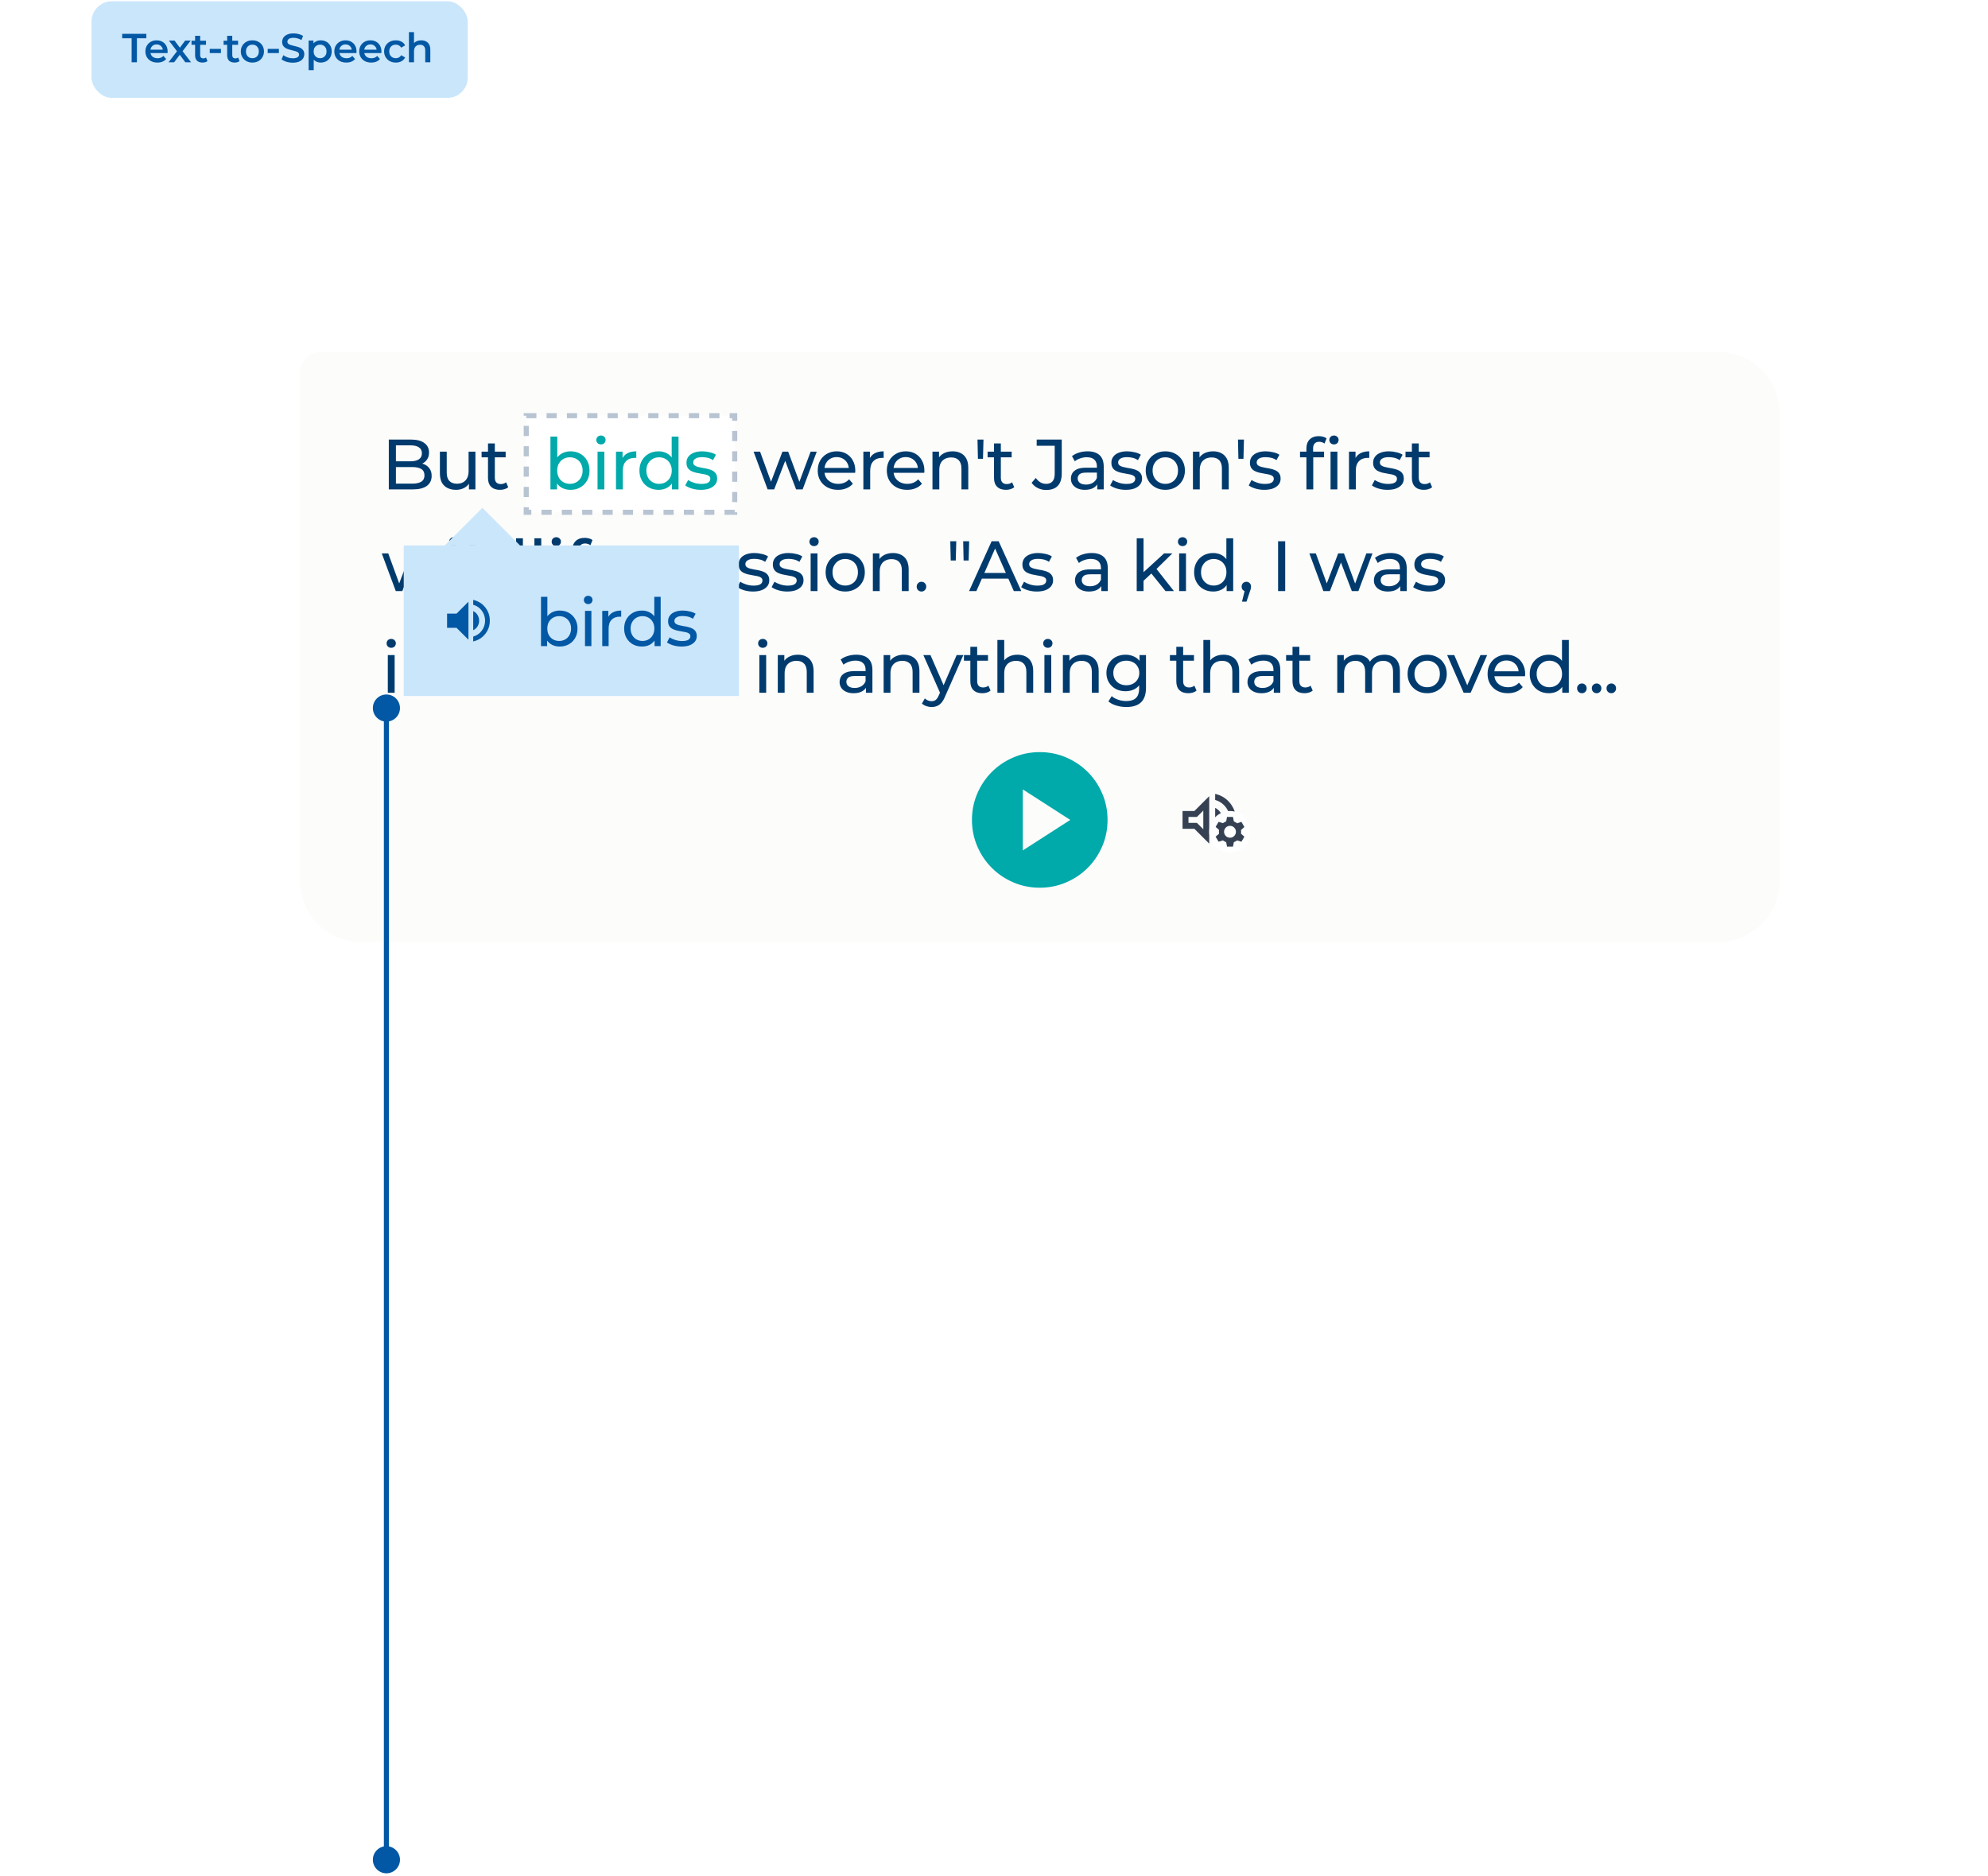<svg width="391" height="369" viewBox="0 0 391 369" fill="none" xmlns="http://www.w3.org/2000/svg">
<g filter="url(#filter0_dd_1001_477615)">
<path d="M19 27.25C19 25.041 20.791 23.25 23 23.25H298C304.627 23.25 310 28.623 310 35.25V127.25C310 133.877 304.627 139.25 298 139.25H31C24.373 139.25 19 133.877 19 127.25V27.25Z" fill="#FCFCFB"/>
<rect x="63.5" y="35.75" width="41" height="19" fill="white"/>
<rect x="63.5" y="35.75" width="41" height="19" stroke="#B8C4D2" stroke-dasharray="2 2"/>
<path d="M36.47 50.25V40.45H40.866C41.995 40.45 42.863 40.679 43.47 41.136C44.077 41.584 44.38 42.2 44.38 42.984C44.38 43.516 44.259 43.964 44.016 44.328C43.783 44.692 43.465 44.972 43.064 45.168C42.663 45.364 42.229 45.462 41.762 45.462L42.014 45.042C42.574 45.042 43.069 45.14 43.498 45.336C43.927 45.532 44.268 45.821 44.52 46.204C44.772 46.577 44.898 47.044 44.898 47.604C44.898 48.444 44.581 49.097 43.946 49.564C43.321 50.021 42.387 50.25 41.146 50.25H36.47ZM37.87 49.116H41.09C41.865 49.116 42.457 48.985 42.868 48.724C43.279 48.463 43.484 48.052 43.484 47.492C43.484 46.923 43.279 46.507 42.868 46.246C42.457 45.985 41.865 45.854 41.09 45.854H37.744V44.72H40.74C41.449 44.72 42 44.589 42.392 44.328C42.784 44.067 42.98 43.675 42.98 43.152C42.98 42.629 42.784 42.237 42.392 41.976C42 41.715 41.449 41.584 40.74 41.584H37.87V49.116ZM49.712 50.334C49.077 50.334 48.517 50.217 48.032 49.984C47.556 49.751 47.182 49.396 46.912 48.92C46.65 48.435 46.52 47.828 46.52 47.1V42.83H47.864V46.946C47.864 47.674 48.036 48.22 48.382 48.584C48.736 48.948 49.231 49.13 49.866 49.13C50.332 49.13 50.738 49.037 51.084 48.85C51.429 48.654 51.695 48.374 51.882 48.01C52.068 47.637 52.162 47.189 52.162 46.666V42.83H53.506V50.25H52.232V48.248L52.442 48.78C52.199 49.275 51.835 49.657 51.35 49.928C50.864 50.199 50.318 50.334 49.712 50.334ZM58.332 50.334C57.586 50.334 57.007 50.133 56.596 49.732C56.186 49.331 55.98 48.757 55.98 48.01V41.206H57.324V47.954C57.324 48.355 57.422 48.663 57.618 48.878C57.824 49.093 58.113 49.2 58.486 49.2C58.906 49.2 59.256 49.083 59.536 48.85L59.956 49.816C59.751 49.993 59.504 50.124 59.214 50.208C58.934 50.292 58.64 50.334 58.332 50.334ZM54.72 43.936V42.83H59.452V43.936H54.72ZM110.976 50.25L108.218 42.83H109.492L111.942 49.55H111.34L113.888 42.83H115.022L117.514 49.55H116.926L119.432 42.83H120.636L117.864 50.25H116.576L114.238 44.118H114.63L112.264 50.25H110.976ZM124.819 50.334C124.026 50.334 123.326 50.171 122.719 49.844C122.122 49.517 121.655 49.069 121.319 48.5C120.992 47.931 120.829 47.277 120.829 46.54C120.829 45.803 120.988 45.149 121.305 44.58C121.632 44.011 122.075 43.567 122.635 43.25C123.204 42.923 123.844 42.76 124.553 42.76C125.272 42.76 125.906 42.919 126.457 43.236C127.008 43.553 127.437 44.001 127.745 44.58C128.062 45.149 128.221 45.817 128.221 46.582C128.221 46.638 128.216 46.703 128.207 46.778C128.207 46.853 128.202 46.923 128.193 46.988H121.879V46.022H127.493L126.947 46.358C126.956 45.882 126.858 45.457 126.653 45.084C126.448 44.711 126.163 44.421 125.799 44.216C125.444 44.001 125.029 43.894 124.553 43.894C124.086 43.894 123.671 44.001 123.307 44.216C122.943 44.421 122.658 44.715 122.453 45.098C122.248 45.471 122.145 45.901 122.145 46.386V46.61C122.145 47.105 122.257 47.548 122.481 47.94C122.714 48.323 123.036 48.621 123.447 48.836C123.858 49.051 124.329 49.158 124.861 49.158C125.3 49.158 125.696 49.083 126.051 48.934C126.415 48.785 126.732 48.561 127.003 48.262L127.745 49.13C127.409 49.522 126.989 49.821 126.485 50.026C125.99 50.231 125.435 50.334 124.819 50.334ZM129.807 50.25V42.83H131.095V44.846L130.969 44.342C131.174 43.829 131.52 43.437 132.005 43.166C132.49 42.895 133.088 42.76 133.797 42.76V44.062C133.741 44.053 133.685 44.048 133.629 44.048C133.582 44.048 133.536 44.048 133.489 44.048C132.77 44.048 132.201 44.263 131.781 44.692C131.361 45.121 131.151 45.742 131.151 46.554V50.25H129.807ZM138.409 50.334C137.616 50.334 136.916 50.171 136.309 49.844C135.712 49.517 135.245 49.069 134.909 48.5C134.583 47.931 134.419 47.277 134.419 46.54C134.419 45.803 134.578 45.149 134.895 44.58C135.222 44.011 135.665 43.567 136.225 43.25C136.795 42.923 137.434 42.76 138.143 42.76C138.862 42.76 139.497 42.919 140.047 43.236C140.598 43.553 141.027 44.001 141.335 44.58C141.653 45.149 141.811 45.817 141.811 46.582C141.811 46.638 141.807 46.703 141.797 46.778C141.797 46.853 141.793 46.923 141.783 46.988H135.469V46.022H141.083L140.537 46.358C140.547 45.882 140.449 45.457 140.243 45.084C140.038 44.711 139.753 44.421 139.389 44.216C139.035 44.001 138.619 43.894 138.143 43.894C137.677 43.894 137.261 44.001 136.897 44.216C136.533 44.421 136.249 44.715 136.043 45.098C135.838 45.471 135.735 45.901 135.735 46.386V46.61C135.735 47.105 135.847 47.548 136.071 47.94C136.305 48.323 136.627 48.621 137.037 48.836C137.448 49.051 137.919 49.158 138.451 49.158C138.89 49.158 139.287 49.083 139.641 48.934C140.005 48.785 140.323 48.561 140.593 48.262L141.335 49.13C140.999 49.522 140.579 49.821 140.075 50.026C139.581 50.231 139.025 50.334 138.409 50.334ZM147.36 42.76C147.966 42.76 148.498 42.877 148.956 43.11C149.422 43.343 149.786 43.698 150.048 44.174C150.309 44.65 150.44 45.252 150.44 45.98V50.25H149.096V46.134C149.096 45.415 148.918 44.874 148.564 44.51C148.218 44.146 147.728 43.964 147.094 43.964C146.618 43.964 146.202 44.057 145.848 44.244C145.493 44.431 145.218 44.706 145.022 45.07C144.835 45.434 144.742 45.887 144.742 46.428V50.25H143.398V42.83H144.686V44.832L144.476 44.3C144.718 43.815 145.092 43.437 145.596 43.166C146.1 42.895 146.688 42.76 147.36 42.76ZM152.339 44.23L152.255 40.45H153.431L153.333 44.23H152.339ZM157.854 50.334C157.108 50.334 156.529 50.133 156.118 49.732C155.708 49.331 155.502 48.757 155.502 48.01V41.206H156.846V47.954C156.846 48.355 156.944 48.663 157.14 48.878C157.346 49.093 157.635 49.2 158.008 49.2C158.428 49.2 158.778 49.083 159.058 48.85L159.478 49.816C159.273 49.993 159.026 50.124 158.736 50.208C158.456 50.292 158.162 50.334 157.854 50.334ZM154.242 43.936V42.83H158.974V43.936H154.242ZM165.759 50.362C165.18 50.362 164.639 50.241 164.135 49.998C163.631 49.755 163.22 49.405 162.903 48.948L163.715 47.996C163.986 48.369 164.289 48.659 164.625 48.864C164.97 49.06 165.348 49.158 165.759 49.158C166.879 49.158 167.439 48.495 167.439 47.17V41.668H163.897V40.45H168.825V47.1C168.825 48.192 168.564 49.009 168.041 49.55C167.528 50.091 166.767 50.362 165.759 50.362ZM175.807 50.25V48.682L175.737 48.388V45.714C175.737 45.145 175.569 44.706 175.233 44.398C174.906 44.081 174.411 43.922 173.749 43.922C173.31 43.922 172.881 43.997 172.461 44.146C172.041 44.286 171.686 44.477 171.397 44.72L170.837 43.712C171.219 43.404 171.677 43.171 172.209 43.012C172.75 42.844 173.315 42.76 173.903 42.76C174.92 42.76 175.704 43.007 176.255 43.502C176.805 43.997 177.081 44.753 177.081 45.77V50.25H175.807ZM173.371 50.334C172.82 50.334 172.335 50.241 171.915 50.054C171.504 49.867 171.187 49.611 170.963 49.284C170.739 48.948 170.627 48.57 170.627 48.15C170.627 47.749 170.72 47.385 170.907 47.058C171.103 46.731 171.415 46.47 171.845 46.274C172.283 46.078 172.871 45.98 173.609 45.98H175.961V46.946H173.665C172.993 46.946 172.54 47.058 172.307 47.282C172.073 47.506 171.957 47.777 171.957 48.094C171.957 48.458 172.101 48.752 172.391 48.976C172.68 49.191 173.081 49.298 173.595 49.298C174.099 49.298 174.537 49.186 174.911 48.962C175.293 48.738 175.569 48.411 175.737 47.982L176.003 48.906C175.825 49.345 175.513 49.695 175.065 49.956C174.617 50.208 174.052 50.334 173.371 50.334ZM181.416 50.334C180.8 50.334 180.212 50.25 179.652 50.082C179.101 49.914 178.667 49.709 178.35 49.466L178.91 48.402C179.227 48.617 179.619 48.799 180.086 48.948C180.552 49.097 181.028 49.172 181.514 49.172C182.139 49.172 182.587 49.083 182.858 48.906C183.138 48.729 183.278 48.481 183.278 48.164C183.278 47.931 183.194 47.749 183.026 47.618C182.858 47.487 182.634 47.389 182.354 47.324C182.083 47.259 181.78 47.203 181.444 47.156C181.108 47.1 180.772 47.035 180.436 46.96C180.1 46.876 179.792 46.764 179.512 46.624C179.232 46.475 179.008 46.274 178.84 46.022C178.672 45.761 178.588 45.415 178.588 44.986C178.588 44.538 178.714 44.146 178.966 43.81C179.218 43.474 179.572 43.217 180.03 43.04C180.496 42.853 181.047 42.76 181.682 42.76C182.167 42.76 182.657 42.821 183.152 42.942C183.656 43.054 184.066 43.217 184.384 43.432L183.81 44.496C183.474 44.272 183.124 44.118 182.76 44.034C182.396 43.95 182.032 43.908 181.668 43.908C181.08 43.908 180.641 44.006 180.352 44.202C180.062 44.389 179.918 44.631 179.918 44.93C179.918 45.182 180.002 45.378 180.17 45.518C180.347 45.649 180.571 45.751 180.842 45.826C181.122 45.901 181.43 45.966 181.766 46.022C182.102 46.069 182.438 46.134 182.774 46.218C183.11 46.293 183.413 46.4 183.684 46.54C183.964 46.68 184.188 46.876 184.356 47.128C184.533 47.38 184.622 47.716 184.622 48.136C184.622 48.584 184.491 48.971 184.23 49.298C183.968 49.625 183.6 49.881 183.124 50.068C182.648 50.245 182.078 50.334 181.416 50.334ZM189.199 50.334C188.453 50.334 187.79 50.171 187.211 49.844C186.633 49.517 186.175 49.069 185.839 48.5C185.503 47.921 185.335 47.268 185.335 46.54C185.335 45.803 185.503 45.149 185.839 44.58C186.175 44.011 186.633 43.567 187.211 43.25C187.79 42.923 188.453 42.76 189.199 42.76C189.937 42.76 190.595 42.923 191.173 43.25C191.761 43.567 192.219 44.011 192.545 44.58C192.881 45.14 193.049 45.793 193.049 46.54C193.049 47.277 192.881 47.931 192.545 48.5C192.219 49.069 191.761 49.517 191.173 49.844C190.595 50.171 189.937 50.334 189.199 50.334ZM189.199 49.158C189.675 49.158 190.1 49.051 190.473 48.836C190.856 48.621 191.155 48.318 191.369 47.926C191.584 47.525 191.691 47.063 191.691 46.54C191.691 46.008 191.584 45.551 191.369 45.168C191.155 44.776 190.856 44.473 190.473 44.258C190.1 44.043 189.675 43.936 189.199 43.936C188.723 43.936 188.299 44.043 187.925 44.258C187.552 44.473 187.253 44.776 187.029 45.168C186.805 45.551 186.693 46.008 186.693 46.54C186.693 47.063 186.805 47.525 187.029 47.926C187.253 48.318 187.552 48.621 187.925 48.836C188.299 49.051 188.723 49.158 189.199 49.158ZM198.59 42.76C199.197 42.76 199.729 42.877 200.186 43.11C200.653 43.343 201.017 43.698 201.278 44.174C201.54 44.65 201.67 45.252 201.67 45.98V50.25H200.326V46.134C200.326 45.415 200.149 44.874 199.794 44.51C199.449 44.146 198.959 43.964 198.324 43.964C197.848 43.964 197.433 44.057 197.078 44.244C196.724 44.431 196.448 44.706 196.252 45.07C196.066 45.434 195.972 45.887 195.972 46.428V50.25H194.628V42.83H195.916V44.832L195.706 44.3C195.949 43.815 196.322 43.437 196.826 43.166C197.33 42.895 197.918 42.76 198.59 42.76ZM203.57 44.23L203.486 40.45H204.662L204.564 44.23H203.57ZM208.665 50.334C208.049 50.334 207.461 50.25 206.901 50.082C206.35 49.914 205.916 49.709 205.599 49.466L206.159 48.402C206.476 48.617 206.868 48.799 207.335 48.948C207.802 49.097 208.278 49.172 208.763 49.172C209.388 49.172 209.836 49.083 210.107 48.906C210.387 48.729 210.527 48.481 210.527 48.164C210.527 47.931 210.443 47.749 210.275 47.618C210.107 47.487 209.883 47.389 209.603 47.324C209.332 47.259 209.029 47.203 208.693 47.156C208.357 47.1 208.021 47.035 207.685 46.96C207.349 46.876 207.041 46.764 206.761 46.624C206.481 46.475 206.257 46.274 206.089 46.022C205.921 45.761 205.837 45.415 205.837 44.986C205.837 44.538 205.963 44.146 206.215 43.81C206.467 43.474 206.822 43.217 207.279 43.04C207.746 42.853 208.296 42.76 208.931 42.76C209.416 42.76 209.906 42.821 210.401 42.942C210.905 43.054 211.316 43.217 211.633 43.432L211.059 44.496C210.723 44.272 210.373 44.118 210.009 44.034C209.645 43.95 209.281 43.908 208.917 43.908C208.329 43.908 207.89 44.006 207.601 44.202C207.312 44.389 207.167 44.631 207.167 44.93C207.167 45.182 207.251 45.378 207.419 45.518C207.596 45.649 207.82 45.751 208.091 45.826C208.371 45.901 208.679 45.966 209.015 46.022C209.351 46.069 209.687 46.134 210.023 46.218C210.359 46.293 210.662 46.4 210.933 46.54C211.213 46.68 211.437 46.876 211.605 47.128C211.782 47.38 211.871 47.716 211.871 48.136C211.871 48.584 211.74 48.971 211.479 49.298C211.218 49.625 210.849 49.881 210.373 50.068C209.897 50.245 209.328 50.334 208.665 50.334ZM216.946 50.25V42.172C216.946 41.444 217.156 40.865 217.576 40.436C218.006 39.997 218.612 39.778 219.396 39.778C219.686 39.778 219.961 39.815 220.222 39.89C220.493 39.955 220.722 40.063 220.908 40.212L220.502 41.234C220.362 41.122 220.204 41.038 220.026 40.982C219.849 40.917 219.662 40.884 219.466 40.884C219.074 40.884 218.776 40.996 218.57 41.22C218.365 41.435 218.262 41.757 218.262 42.186V43.18L218.29 43.796V50.25H216.946ZM215.686 43.936V42.83H220.418V43.936H215.686ZM221.692 50.25V42.83H223.036V50.25H221.692ZM222.364 41.402C222.103 41.402 221.884 41.318 221.706 41.15C221.538 40.982 221.454 40.777 221.454 40.534C221.454 40.282 221.538 40.072 221.706 39.904C221.884 39.736 222.103 39.652 222.364 39.652C222.626 39.652 222.84 39.736 223.008 39.904C223.186 40.063 223.274 40.263 223.274 40.506C223.274 40.758 223.19 40.973 223.022 41.15C222.854 41.318 222.635 41.402 222.364 41.402ZM225.316 50.25V42.83H226.604V44.846L226.478 44.342C226.683 43.829 227.029 43.437 227.514 43.166C227.999 42.895 228.597 42.76 229.306 42.76V44.062C229.25 44.053 229.194 44.048 229.138 44.048C229.091 44.048 229.045 44.048 228.998 44.048C228.279 44.048 227.71 44.263 227.29 44.692C226.87 45.121 226.66 45.742 226.66 46.554V50.25H225.316ZM232.893 50.334C232.277 50.334 231.689 50.25 231.129 50.082C230.578 49.914 230.144 49.709 229.827 49.466L230.387 48.402C230.704 48.617 231.096 48.799 231.563 48.948C232.029 49.097 232.505 49.172 232.991 49.172C233.616 49.172 234.064 49.083 234.335 48.906C234.615 48.729 234.755 48.481 234.755 48.164C234.755 47.931 234.671 47.749 234.503 47.618C234.335 47.487 234.111 47.389 233.831 47.324C233.56 47.259 233.257 47.203 232.921 47.156C232.585 47.1 232.249 47.035 231.913 46.96C231.577 46.876 231.269 46.764 230.989 46.624C230.709 46.475 230.485 46.274 230.317 46.022C230.149 45.761 230.065 45.415 230.065 44.986C230.065 44.538 230.191 44.146 230.443 43.81C230.695 43.474 231.049 43.217 231.507 43.04C231.973 42.853 232.524 42.76 233.159 42.76C233.644 42.76 234.134 42.821 234.629 42.942C235.133 43.054 235.543 43.217 235.861 43.432L235.287 44.496C234.951 44.272 234.601 44.118 234.237 44.034C233.873 43.95 233.509 43.908 233.145 43.908C232.557 43.908 232.118 44.006 231.829 44.202C231.539 44.389 231.395 44.631 231.395 44.93C231.395 45.182 231.479 45.378 231.647 45.518C231.824 45.649 232.048 45.751 232.319 45.826C232.599 45.901 232.907 45.966 233.243 46.022C233.579 46.069 233.915 46.134 234.251 46.218C234.587 46.293 234.89 46.4 235.161 46.54C235.441 46.68 235.665 46.876 235.833 47.128C236.01 47.38 236.099 47.716 236.099 48.136C236.099 48.584 235.968 48.971 235.707 49.298C235.445 49.625 235.077 49.881 234.601 50.068C234.125 50.245 233.555 50.334 232.893 50.334ZM240.046 50.334C239.3 50.334 238.721 50.133 238.31 49.732C237.9 49.331 237.694 48.757 237.694 48.01V41.206H239.038V47.954C239.038 48.355 239.136 48.663 239.332 48.878C239.538 49.093 239.827 49.2 240.2 49.2C240.62 49.2 240.97 49.083 241.25 48.85L241.67 49.816C241.465 49.993 241.218 50.124 240.928 50.208C240.648 50.292 240.354 50.334 240.046 50.334ZM236.434 43.936V42.83H241.166V43.936H236.434ZM37.842 70.25L35.084 62.83H36.358L38.808 69.55H38.206L40.754 62.83H41.888L44.38 69.55H43.792L46.298 62.83H47.502L44.73 70.25H43.442L41.104 64.118H41.496L39.13 70.25H37.842ZM48.586 70.25V62.83H49.93V70.25H48.586ZM49.258 61.402C48.996 61.402 48.777 61.318 48.6 61.15C48.432 60.982 48.348 60.777 48.348 60.534C48.348 60.282 48.432 60.072 48.6 59.904C48.777 59.736 48.996 59.652 49.258 59.652C49.519 59.652 49.734 59.736 49.902 59.904C50.079 60.063 50.168 60.263 50.168 60.506C50.168 60.758 50.084 60.973 49.916 61.15C49.748 61.318 49.529 61.402 49.258 61.402ZM52.216 70.25V59.862H53.56V70.25H52.216ZM58.912 70.334C58.193 70.334 57.549 70.175 56.98 69.858C56.42 69.541 55.977 69.097 55.65 68.528C55.323 67.959 55.16 67.296 55.16 66.54C55.16 65.784 55.323 65.126 55.65 64.566C55.977 63.997 56.42 63.553 56.98 63.236C57.549 62.919 58.193 62.76 58.912 62.76C59.537 62.76 60.102 62.9 60.606 63.18C61.11 63.46 61.511 63.88 61.81 64.44C62.118 65 62.272 65.7 62.272 66.54C62.272 67.38 62.123 68.08 61.824 68.64C61.535 69.2 61.138 69.625 60.634 69.914C60.13 70.194 59.556 70.334 58.912 70.334ZM59.024 69.158C59.491 69.158 59.911 69.051 60.284 68.836C60.667 68.621 60.965 68.318 61.18 67.926C61.404 67.525 61.516 67.063 61.516 66.54C61.516 66.008 61.404 65.551 61.18 65.168C60.965 64.776 60.667 64.473 60.284 64.258C59.911 64.043 59.491 63.936 59.024 63.936C58.548 63.936 58.123 64.043 57.75 64.258C57.377 64.473 57.078 64.776 56.854 65.168C56.63 65.551 56.518 66.008 56.518 66.54C56.518 67.063 56.63 67.525 56.854 67.926C57.078 68.318 57.377 68.621 57.75 68.836C58.123 69.051 58.548 69.158 59.024 69.158ZM61.558 70.25V68.248L61.642 66.526L61.502 64.804V59.862H62.846V70.25H61.558ZM65.109 70.25V59.862H66.453V70.25H65.109ZM68.739 70.25V62.83H70.083V70.25H68.739ZM69.411 61.402C69.15 61.402 68.931 61.318 68.753 61.15C68.585 60.982 68.501 60.777 68.501 60.534C68.501 60.282 68.585 60.072 68.753 59.904C68.931 59.736 69.15 59.652 69.411 59.652C69.673 59.652 69.887 59.736 70.055 59.904C70.233 60.063 70.321 60.263 70.321 60.506C70.321 60.758 70.237 60.973 70.069 61.15C69.901 61.318 69.682 61.402 69.411 61.402ZM72.565 70.25V62.172C72.565 61.444 72.775 60.865 73.195 60.436C73.625 59.997 74.231 59.778 75.015 59.778C75.305 59.778 75.58 59.815 75.841 59.89C76.112 59.955 76.341 60.063 76.527 60.212L76.121 61.234C75.981 61.122 75.823 61.038 75.645 60.982C75.468 60.917 75.281 60.884 75.085 60.884C74.693 60.884 74.395 60.996 74.189 61.22C73.984 61.435 73.881 61.757 73.881 62.186V63.18L73.909 63.796V70.25H72.565ZM71.305 63.936V62.83H76.037V63.936H71.305ZM80.22 70.334C79.426 70.334 78.726 70.171 78.12 69.844C77.522 69.517 77.056 69.069 76.72 68.5C76.393 67.931 76.23 67.277 76.23 66.54C76.23 65.803 76.388 65.149 76.706 64.58C77.032 64.011 77.476 63.567 78.036 63.25C78.605 62.923 79.244 62.76 79.954 62.76C80.672 62.76 81.307 62.919 81.858 63.236C82.408 63.553 82.838 64.001 83.146 64.58C83.463 65.149 83.622 65.817 83.622 66.582C83.622 66.638 83.617 66.703 83.608 66.778C83.608 66.853 83.603 66.923 83.594 66.988H77.28V66.022H82.894L82.348 66.358C82.357 65.882 82.259 65.457 82.054 65.084C81.848 64.711 81.564 64.421 81.2 64.216C80.845 64.001 80.43 63.894 79.954 63.894C79.487 63.894 79.072 64.001 78.708 64.216C78.344 64.421 78.059 64.715 77.854 65.098C77.648 65.471 77.546 65.901 77.546 66.386V66.61C77.546 67.105 77.658 67.548 77.882 67.94C78.115 68.323 78.437 68.621 78.848 68.836C79.258 69.051 79.73 69.158 80.262 69.158C80.7 69.158 81.097 69.083 81.452 68.934C81.816 68.785 82.133 68.561 82.404 68.262L83.146 69.13C82.81 69.522 82.39 69.821 81.886 70.026C81.391 70.231 80.836 70.334 80.22 70.334ZM92.622 70.334C92.006 70.334 91.441 70.194 90.928 69.914C90.424 69.625 90.018 69.2 89.71 68.64C89.411 68.08 89.262 67.38 89.262 66.54C89.262 65.7 89.406 65 89.696 64.44C89.994 63.88 90.396 63.46 90.9 63.18C91.413 62.9 91.987 62.76 92.622 62.76C93.35 62.76 93.994 62.919 94.554 63.236C95.114 63.553 95.557 63.997 95.884 64.566C96.21 65.126 96.374 65.784 96.374 66.54C96.374 67.296 96.21 67.959 95.884 68.528C95.557 69.097 95.114 69.541 94.554 69.858C93.994 70.175 93.35 70.334 92.622 70.334ZM88.688 72.966V62.83H89.976V64.832L89.892 66.554L90.032 68.276V72.966H88.688ZM92.51 69.158C92.986 69.158 93.41 69.051 93.784 68.836C94.166 68.621 94.465 68.318 94.68 67.926C94.904 67.525 95.016 67.063 95.016 66.54C95.016 66.008 94.904 65.551 94.68 65.168C94.465 64.776 94.166 64.473 93.784 64.258C93.41 64.043 92.986 63.936 92.51 63.936C92.043 63.936 91.618 64.043 91.236 64.258C90.862 64.473 90.564 64.776 90.34 65.168C90.125 65.551 90.018 66.008 90.018 66.54C90.018 67.063 90.125 67.525 90.34 67.926C90.564 68.318 90.862 68.621 91.236 68.836C91.618 69.051 92.043 69.158 92.51 69.158ZM102.488 70.25V68.682L102.418 68.388V65.714C102.418 65.145 102.25 64.706 101.914 64.398C101.588 64.081 101.093 63.922 100.43 63.922C99.992 63.922 99.562 63.997 99.142 64.146C98.722 64.286 98.368 64.477 98.078 64.72L97.518 63.712C97.901 63.404 98.358 63.171 98.89 63.012C99.431 62.844 99.996 62.76 100.584 62.76C101.602 62.76 102.386 63.007 102.936 63.502C103.487 63.997 103.762 64.753 103.762 65.77V70.25H102.488ZM100.052 70.334C99.501 70.334 99.016 70.241 98.596 70.054C98.186 69.867 97.868 69.611 97.644 69.284C97.42 68.948 97.308 68.57 97.308 68.15C97.308 67.749 97.401 67.385 97.588 67.058C97.784 66.731 98.097 66.47 98.526 66.274C98.965 66.078 99.553 65.98 100.29 65.98H102.642V66.946H100.346C99.674 66.946 99.222 67.058 98.988 67.282C98.755 67.506 98.638 67.777 98.638 68.094C98.638 68.458 98.783 68.752 99.072 68.976C99.362 69.191 99.763 69.298 100.276 69.298C100.78 69.298 101.219 69.186 101.592 68.962C101.975 68.738 102.25 68.411 102.418 67.982L102.684 68.906C102.507 69.345 102.194 69.695 101.746 69.956C101.298 70.208 100.734 70.334 100.052 70.334ZM108.097 70.334C107.481 70.334 106.893 70.25 106.333 70.082C105.783 69.914 105.349 69.709 105.031 69.466L105.591 68.402C105.909 68.617 106.301 68.799 106.767 68.948C107.234 69.097 107.71 69.172 108.195 69.172C108.821 69.172 109.269 69.083 109.539 68.906C109.819 68.729 109.959 68.481 109.959 68.164C109.959 67.931 109.875 67.749 109.707 67.618C109.539 67.487 109.315 67.389 109.035 67.324C108.765 67.259 108.461 67.203 108.125 67.156C107.789 67.1 107.453 67.035 107.117 66.96C106.781 66.876 106.473 66.764 106.193 66.624C105.913 66.475 105.689 66.274 105.521 66.022C105.353 65.761 105.269 65.415 105.269 64.986C105.269 64.538 105.395 64.146 105.647 63.81C105.899 63.474 106.254 63.217 106.711 63.04C107.178 62.853 107.729 62.76 108.363 62.76C108.849 62.76 109.339 62.821 109.833 62.942C110.337 63.054 110.748 63.217 111.065 63.432L110.491 64.496C110.155 64.272 109.805 64.118 109.441 64.034C109.077 63.95 108.713 63.908 108.349 63.908C107.761 63.908 107.323 64.006 107.033 64.202C106.744 64.389 106.599 64.631 106.599 64.93C106.599 65.182 106.683 65.378 106.851 65.518C107.029 65.649 107.253 65.751 107.523 65.826C107.803 65.901 108.111 65.966 108.447 66.022C108.783 66.069 109.119 66.134 109.455 66.218C109.791 66.293 110.095 66.4 110.365 66.54C110.645 66.68 110.869 66.876 111.037 67.128C111.215 67.38 111.303 67.716 111.303 68.136C111.303 68.584 111.173 68.971 110.911 69.298C110.65 69.625 110.281 69.881 109.805 70.068C109.329 70.245 108.76 70.334 108.097 70.334ZM114.831 70.334C114.215 70.334 113.627 70.25 113.067 70.082C112.516 69.914 112.082 69.709 111.765 69.466L112.325 68.402C112.642 68.617 113.034 68.799 113.501 68.948C113.968 69.097 114.444 69.172 114.929 69.172C115.554 69.172 116.002 69.083 116.273 68.906C116.553 68.729 116.693 68.481 116.693 68.164C116.693 67.931 116.609 67.749 116.441 67.618C116.273 67.487 116.049 67.389 115.769 67.324C115.498 67.259 115.195 67.203 114.859 67.156C114.523 67.1 114.187 67.035 113.851 66.96C113.515 66.876 113.207 66.764 112.927 66.624C112.647 66.475 112.423 66.274 112.255 66.022C112.087 65.761 112.003 65.415 112.003 64.986C112.003 64.538 112.129 64.146 112.381 63.81C112.633 63.474 112.988 63.217 113.445 63.04C113.912 62.853 114.462 62.76 115.097 62.76C115.582 62.76 116.072 62.821 116.567 62.942C117.071 63.054 117.482 63.217 117.799 63.432L117.225 64.496C116.889 64.272 116.539 64.118 116.175 64.034C115.811 63.95 115.447 63.908 115.083 63.908C114.495 63.908 114.056 64.006 113.767 64.202C113.478 64.389 113.333 64.631 113.333 64.93C113.333 65.182 113.417 65.378 113.585 65.518C113.762 65.649 113.986 65.751 114.257 65.826C114.537 65.901 114.845 65.966 115.181 66.022C115.517 66.069 115.853 66.134 116.189 66.218C116.525 66.293 116.828 66.4 117.099 66.54C117.379 66.68 117.603 66.876 117.771 67.128C117.948 67.38 118.037 67.716 118.037 68.136C118.037 68.584 117.906 68.971 117.645 69.298C117.384 69.625 117.015 69.881 116.539 70.068C116.063 70.245 115.494 70.334 114.831 70.334ZM119.437 70.25V62.83H120.781V70.25H119.437ZM120.109 61.402C119.847 61.402 119.628 61.318 119.451 61.15C119.283 60.982 119.199 60.777 119.199 60.534C119.199 60.282 119.283 60.072 119.451 59.904C119.628 59.736 119.847 59.652 120.109 59.652C120.37 59.652 120.585 59.736 120.753 59.904C120.93 60.063 121.019 60.263 121.019 60.506C121.019 60.758 120.935 60.973 120.767 61.15C120.599 61.318 120.379 61.402 120.109 61.402ZM126.245 70.334C125.498 70.334 124.836 70.171 124.257 69.844C123.678 69.517 123.221 69.069 122.885 68.5C122.549 67.921 122.381 67.268 122.381 66.54C122.381 65.803 122.549 65.149 122.885 64.58C123.221 64.011 123.678 63.567 124.257 63.25C124.836 62.923 125.498 62.76 126.245 62.76C126.982 62.76 127.64 62.923 128.219 63.25C128.807 63.567 129.264 64.011 129.591 64.58C129.927 65.14 130.095 65.793 130.095 66.54C130.095 67.277 129.927 67.931 129.591 68.5C129.264 69.069 128.807 69.517 128.219 69.844C127.64 70.171 126.982 70.334 126.245 70.334ZM126.245 69.158C126.721 69.158 127.146 69.051 127.519 68.836C127.902 68.621 128.2 68.318 128.415 67.926C128.63 67.525 128.737 67.063 128.737 66.54C128.737 66.008 128.63 65.551 128.415 65.168C128.2 64.776 127.902 64.473 127.519 64.258C127.146 64.043 126.721 63.936 126.245 63.936C125.769 63.936 125.344 64.043 124.971 64.258C124.598 64.473 124.299 64.776 124.075 65.168C123.851 65.551 123.739 66.008 123.739 66.54C123.739 67.063 123.851 67.525 124.075 67.926C124.299 68.318 124.598 68.621 124.971 68.836C125.344 69.051 125.769 69.158 126.245 69.158ZM135.636 62.76C136.242 62.76 136.774 62.877 137.232 63.11C137.698 63.343 138.062 63.698 138.324 64.174C138.585 64.65 138.716 65.252 138.716 65.98V70.25H137.372V66.134C137.372 65.415 137.194 64.874 136.84 64.51C136.494 64.146 136.004 63.964 135.37 63.964C134.894 63.964 134.478 64.057 134.124 64.244C133.769 64.431 133.494 64.706 133.298 65.07C133.111 65.434 133.018 65.887 133.018 66.428V70.25H131.674V62.83H132.962V64.832L132.752 64.3C132.994 63.815 133.368 63.437 133.872 63.166C134.376 62.895 134.964 62.76 135.636 62.76ZM141.245 70.334C140.984 70.334 140.76 70.245 140.573 70.068C140.386 69.881 140.293 69.648 140.293 69.368C140.293 69.088 140.386 68.859 140.573 68.682C140.76 68.505 140.984 68.416 141.245 68.416C141.497 68.416 141.712 68.505 141.889 68.682C142.076 68.859 142.169 69.088 142.169 69.368C142.169 69.648 142.076 69.881 141.889 70.068C141.712 70.245 141.497 70.334 141.245 70.334ZM146.987 64.23L146.903 60.45H148.079L147.981 64.23H146.987ZM149.521 64.23L149.437 60.45H150.613L150.515 64.23H149.521ZM150.594 70.25L155.032 60.45H156.418L160.87 70.25H159.4L155.438 61.234H155.998L152.036 70.25H150.594ZM152.484 67.8L152.862 66.68H158.378L158.784 67.8H152.484ZM163.915 70.334C163.299 70.334 162.711 70.25 162.151 70.082C161.601 69.914 161.167 69.709 160.849 69.466L161.409 68.402C161.727 68.617 162.119 68.799 162.585 68.948C163.052 69.097 163.528 69.172 164.013 69.172C164.639 69.172 165.087 69.083 165.357 68.906C165.637 68.729 165.777 68.481 165.777 68.164C165.777 67.931 165.693 67.749 165.525 67.618C165.357 67.487 165.133 67.389 164.853 67.324C164.583 67.259 164.279 67.203 163.943 67.156C163.607 67.1 163.271 67.035 162.935 66.96C162.599 66.876 162.291 66.764 162.011 66.624C161.731 66.475 161.507 66.274 161.339 66.022C161.171 65.761 161.087 65.415 161.087 64.986C161.087 64.538 161.213 64.146 161.465 63.81C161.717 63.474 162.072 63.217 162.529 63.04C162.996 62.853 163.547 62.76 164.181 62.76C164.667 62.76 165.157 62.821 165.651 62.942C166.155 63.054 166.566 63.217 166.883 63.432L166.309 64.496C165.973 64.272 165.623 64.118 165.259 64.034C164.895 63.95 164.531 63.908 164.167 63.908C163.579 63.908 163.141 64.006 162.851 64.202C162.562 64.389 162.417 64.631 162.417 64.93C162.417 65.182 162.501 65.378 162.669 65.518C162.847 65.649 163.071 65.751 163.341 65.826C163.621 65.901 163.929 65.966 164.265 66.022C164.601 66.069 164.937 66.134 165.273 66.218C165.609 66.293 165.913 66.4 166.183 66.54C166.463 66.68 166.687 66.876 166.855 67.128C167.033 67.38 167.121 67.716 167.121 68.136C167.121 68.584 166.991 68.971 166.729 69.298C166.468 69.625 166.099 69.881 165.623 70.068C165.147 70.245 164.578 70.334 163.915 70.334ZM176.607 70.25V68.682L176.537 68.388V65.714C176.537 65.145 176.369 64.706 176.033 64.398C175.706 64.081 175.211 63.922 174.549 63.922C174.11 63.922 173.681 63.997 173.261 64.146C172.841 64.286 172.486 64.477 172.197 64.72L171.637 63.712C172.019 63.404 172.477 63.171 173.009 63.012C173.55 62.844 174.115 62.76 174.703 62.76C175.72 62.76 176.504 63.007 177.055 63.502C177.605 63.997 177.881 64.753 177.881 65.77V70.25H176.607ZM174.171 70.334C173.62 70.334 173.135 70.241 172.715 70.054C172.304 69.867 171.987 69.611 171.763 69.284C171.539 68.948 171.427 68.57 171.427 68.15C171.427 67.749 171.52 67.385 171.707 67.058C171.903 66.731 172.215 66.47 172.645 66.274C173.083 66.078 173.671 65.98 174.409 65.98H176.761V66.946H174.465C173.793 66.946 173.34 67.058 173.107 67.282C172.873 67.506 172.757 67.777 172.757 68.094C172.757 68.458 172.901 68.752 173.191 68.976C173.48 69.191 173.881 69.298 174.395 69.298C174.899 69.298 175.337 69.186 175.711 68.962C176.093 68.738 176.369 68.411 176.537 67.982L176.803 68.906C176.625 69.345 176.313 69.695 175.865 69.956C175.417 70.208 174.852 70.334 174.171 70.334ZM184.66 68.458L184.688 66.736L188.958 62.83H190.582L187.306 66.05L186.578 66.666L184.66 68.458ZM183.568 70.25V59.862H184.912V70.25H183.568ZM189.238 70.25L186.326 66.638L187.194 65.56L190.89 70.25H189.238ZM191.915 70.25V62.83H193.259V70.25H191.915ZM192.587 61.402C192.325 61.402 192.106 61.318 191.929 61.15C191.761 60.982 191.677 60.777 191.677 60.534C191.677 60.282 191.761 60.072 191.929 59.904C192.106 59.736 192.325 59.652 192.587 59.652C192.848 59.652 193.063 59.736 193.231 59.904C193.408 60.063 193.497 60.263 193.497 60.506C193.497 60.758 193.413 60.973 193.245 61.15C193.077 61.318 192.857 61.402 192.587 61.402ZM198.611 70.334C197.892 70.334 197.248 70.175 196.679 69.858C196.119 69.541 195.675 69.097 195.349 68.528C195.022 67.959 194.859 67.296 194.859 66.54C194.859 65.784 195.022 65.126 195.349 64.566C195.675 63.997 196.119 63.553 196.679 63.236C197.248 62.919 197.892 62.76 198.611 62.76C199.236 62.76 199.801 62.9 200.305 63.18C200.809 63.46 201.21 63.88 201.509 64.44C201.817 65 201.971 65.7 201.971 66.54C201.971 67.38 201.821 68.08 201.523 68.64C201.233 69.2 200.837 69.625 200.333 69.914C199.829 70.194 199.255 70.334 198.611 70.334ZM198.723 69.158C199.189 69.158 199.609 69.051 199.983 68.836C200.365 68.621 200.664 68.318 200.879 67.926C201.103 67.525 201.215 67.063 201.215 66.54C201.215 66.008 201.103 65.551 200.879 65.168C200.664 64.776 200.365 64.473 199.983 64.258C199.609 64.043 199.189 63.936 198.723 63.936C198.247 63.936 197.822 64.043 197.449 64.258C197.075 64.473 196.777 64.776 196.553 65.168C196.329 65.551 196.217 66.008 196.217 66.54C196.217 67.063 196.329 67.525 196.553 67.926C196.777 68.318 197.075 68.621 197.449 68.836C197.822 69.051 198.247 69.158 198.723 69.158ZM201.257 70.25V68.248L201.341 66.526L201.201 64.804V59.862H202.545V70.25H201.257ZM204.276 72.322L204.976 69.494L205.158 70.306C204.887 70.306 204.658 70.222 204.472 70.054C204.294 69.886 204.206 69.657 204.206 69.368C204.206 69.088 204.294 68.859 204.472 68.682C204.658 68.505 204.882 68.416 205.144 68.416C205.414 68.416 205.634 68.509 205.802 68.696C205.97 68.873 206.054 69.097 206.054 69.368C206.054 69.461 206.044 69.555 206.026 69.648C206.016 69.732 205.993 69.835 205.956 69.956C205.928 70.068 205.881 70.208 205.816 70.376L205.158 72.322H204.276ZM211.375 70.25V60.45H212.775V70.25H211.375ZM220.281 70.25L217.523 62.83H218.797L221.247 69.55H220.645L223.193 62.83H224.327L226.819 69.55H226.231L228.737 62.83H229.941L227.169 70.25H225.881L223.543 64.118H223.935L221.569 70.25H220.281ZM235.399 70.25V68.682L235.329 68.388V65.714C235.329 65.145 235.161 64.706 234.825 64.398C234.498 64.081 234.003 63.922 233.341 63.922C232.902 63.922 232.473 63.997 232.053 64.146C231.633 64.286 231.278 64.477 230.989 64.72L230.429 63.712C230.811 63.404 231.269 63.171 231.801 63.012C232.342 62.844 232.907 62.76 233.495 62.76C234.512 62.76 235.296 63.007 235.847 63.502C236.397 63.997 236.673 64.753 236.673 65.77V70.25H235.399ZM232.963 70.334C232.412 70.334 231.927 70.241 231.507 70.054C231.096 69.867 230.779 69.611 230.555 69.284C230.331 68.948 230.219 68.57 230.219 68.15C230.219 67.749 230.312 67.385 230.499 67.058C230.695 66.731 231.007 66.47 231.437 66.274C231.875 66.078 232.463 65.98 233.201 65.98H235.553V66.946H233.257C232.585 66.946 232.132 67.058 231.899 67.282C231.665 67.506 231.549 67.777 231.549 68.094C231.549 68.458 231.693 68.752 231.983 68.976C232.272 69.191 232.673 69.298 233.187 69.298C233.691 69.298 234.129 69.186 234.503 68.962C234.885 68.738 235.161 68.411 235.329 67.982L235.595 68.906C235.417 69.345 235.105 69.695 234.657 69.956C234.209 70.208 233.644 70.334 232.963 70.334ZM241.008 70.334C240.392 70.334 239.804 70.25 239.244 70.082C238.693 69.914 238.259 69.709 237.942 69.466L238.502 68.402C238.819 68.617 239.211 68.799 239.678 68.948C240.144 69.097 240.62 69.172 241.106 69.172C241.731 69.172 242.179 69.083 242.45 68.906C242.73 68.729 242.87 68.481 242.87 68.164C242.87 67.931 242.786 67.749 242.618 67.618C242.45 67.487 242.226 67.389 241.946 67.324C241.675 67.259 241.372 67.203 241.036 67.156C240.7 67.1 240.364 67.035 240.028 66.96C239.692 66.876 239.384 66.764 239.104 66.624C238.824 66.475 238.6 66.274 238.432 66.022C238.264 65.761 238.18 65.415 238.18 64.986C238.18 64.538 238.306 64.146 238.558 63.81C238.81 63.474 239.164 63.217 239.622 63.04C240.088 62.853 240.639 62.76 241.274 62.76C241.759 62.76 242.249 62.821 242.744 62.942C243.248 63.054 243.658 63.217 243.976 63.432L243.402 64.496C243.066 64.272 242.716 64.118 242.352 64.034C241.988 63.95 241.624 63.908 241.26 63.908C240.672 63.908 240.233 64.006 239.944 64.202C239.654 64.389 239.51 64.631 239.51 64.93C239.51 65.182 239.594 65.378 239.762 65.518C239.939 65.649 240.163 65.751 240.434 65.826C240.714 65.901 241.022 65.966 241.358 66.022C241.694 66.069 242.03 66.134 242.366 66.218C242.702 66.293 243.005 66.4 243.276 66.54C243.556 66.68 243.78 66.876 243.948 67.128C244.125 67.38 244.214 67.716 244.214 68.136C244.214 68.584 244.083 68.971 243.822 69.298C243.56 69.625 243.192 69.881 242.716 70.068C242.24 70.245 241.67 70.334 241.008 70.334ZM36.274 90.25V82.83H37.618V90.25H36.274ZM36.946 81.402C36.685 81.402 36.465 81.318 36.288 81.15C36.12 80.982 36.036 80.777 36.036 80.534C36.036 80.282 36.12 80.072 36.288 79.904C36.465 79.736 36.685 79.652 36.946 79.652C37.207 79.652 37.422 79.736 37.59 79.904C37.767 80.063 37.856 80.263 37.856 80.506C37.856 80.758 37.772 80.973 37.604 81.15C37.436 81.318 37.217 81.402 36.946 81.402ZM43.866 82.76C44.473 82.76 45.005 82.877 45.462 83.11C45.929 83.343 46.293 83.698 46.554 84.174C46.816 84.65 46.946 85.252 46.946 85.98V90.25H45.602V86.134C45.602 85.415 45.425 84.874 45.07 84.51C44.725 84.146 44.235 83.964 43.6 83.964C43.124 83.964 42.709 84.057 42.354 84.244C41.999 84.431 41.724 84.706 41.528 85.07C41.342 85.434 41.248 85.887 41.248 86.428V90.25H39.904V82.83H41.192V84.832L40.982 84.3C41.225 83.815 41.598 83.437 42.102 83.166C42.606 82.895 43.194 82.76 43.866 82.76ZM51.702 90.334C50.955 90.334 50.376 90.133 49.965 89.732C49.555 89.331 49.349 88.757 49.349 88.01V81.206H50.694V87.954C50.694 88.355 50.791 88.663 50.987 88.878C51.193 89.093 51.482 89.2 51.855 89.2C52.276 89.2 52.626 89.083 52.906 88.85L53.325 89.816C53.12 89.993 52.873 90.124 52.584 90.208C52.303 90.292 52.01 90.334 51.702 90.334ZM48.09 83.936V82.83H52.822V83.936H48.09ZM57.728 90.334C56.935 90.334 56.235 90.171 55.628 89.844C55.031 89.517 54.564 89.069 54.228 88.5C53.902 87.931 53.738 87.277 53.738 86.54C53.738 85.803 53.897 85.149 54.214 84.58C54.541 84.011 54.984 83.567 55.544 83.25C56.114 82.923 56.753 82.76 57.462 82.76C58.181 82.76 58.816 82.919 59.366 83.236C59.917 83.553 60.346 84.001 60.654 84.58C60.972 85.149 61.13 85.817 61.13 86.582C61.13 86.638 61.126 86.703 61.116 86.778C61.116 86.853 61.112 86.923 61.102 86.988H54.788V86.022H60.402L59.856 86.358C59.866 85.882 59.768 85.457 59.562 85.084C59.357 84.711 59.072 84.421 58.708 84.216C58.354 84.001 57.938 83.894 57.462 83.894C56.996 83.894 56.58 84.001 56.216 84.216C55.852 84.421 55.568 84.715 55.362 85.098C55.157 85.471 55.054 85.901 55.054 86.386V86.61C55.054 87.105 55.166 87.548 55.39 87.94C55.624 88.323 55.946 88.621 56.356 88.836C56.767 89.051 57.238 89.158 57.77 89.158C58.209 89.158 58.606 89.083 58.96 88.934C59.324 88.785 59.642 88.561 59.912 88.262L60.654 89.13C60.318 89.522 59.898 89.821 59.394 90.026C58.9 90.231 58.344 90.334 57.728 90.334ZM62.717 90.25V82.83H64.004V84.846L63.879 84.342C64.084 83.829 64.429 83.437 64.915 83.166C65.4 82.895 65.997 82.76 66.707 82.76V84.062C66.65 84.053 66.594 84.048 66.538 84.048C66.492 84.048 66.445 84.048 66.398 84.048C65.68 84.048 65.111 84.263 64.691 84.692C64.27 85.121 64.061 85.742 64.061 86.554V90.25H62.717ZM71.319 90.334C70.525 90.334 69.825 90.171 69.219 89.844C68.621 89.517 68.155 89.069 67.819 88.5C67.492 87.931 67.329 87.277 67.329 86.54C67.329 85.803 67.487 85.149 67.805 84.58C68.131 84.011 68.575 83.567 69.135 83.25C69.704 82.923 70.343 82.76 71.053 82.76C71.771 82.76 72.406 82.919 72.957 83.236C73.507 83.553 73.937 84.001 74.245 84.58C74.562 85.149 74.721 85.817 74.721 86.582C74.721 86.638 74.716 86.703 74.707 86.778C74.707 86.853 74.702 86.923 74.693 86.988H68.379V86.022H73.993L73.447 86.358C73.456 85.882 73.358 85.457 73.153 85.084C72.947 84.711 72.663 84.421 72.299 84.216C71.944 84.001 71.529 83.894 71.053 83.894C70.586 83.894 70.171 84.001 69.807 84.216C69.443 84.421 69.158 84.715 68.953 85.098C68.747 85.471 68.645 85.901 68.645 86.386V86.61C68.645 87.105 68.757 87.548 68.981 87.94C69.214 88.323 69.536 88.621 69.947 88.836C70.357 89.051 70.829 89.158 71.361 89.158C71.799 89.158 72.196 89.083 72.551 88.934C72.915 88.785 73.232 88.561 73.503 88.262L74.245 89.13C73.909 89.522 73.489 89.821 72.985 90.026C72.49 90.231 71.935 90.334 71.319 90.334ZM78.435 90.334C77.819 90.334 77.231 90.25 76.671 90.082C76.12 89.914 75.686 89.709 75.369 89.466L75.929 88.402C76.246 88.617 76.638 88.799 77.105 88.948C77.572 89.097 78.048 89.172 78.533 89.172C79.158 89.172 79.606 89.083 79.877 88.906C80.157 88.729 80.297 88.481 80.297 88.164C80.297 87.931 80.213 87.749 80.045 87.618C79.877 87.487 79.653 87.389 79.373 87.324C79.102 87.259 78.799 87.203 78.463 87.156C78.127 87.1 77.791 87.035 77.455 86.96C77.119 86.876 76.811 86.764 76.531 86.624C76.251 86.475 76.027 86.274 75.859 86.022C75.691 85.761 75.607 85.415 75.607 84.986C75.607 84.538 75.733 84.146 75.985 83.81C76.237 83.474 76.592 83.217 77.049 83.04C77.516 82.853 78.066 82.76 78.701 82.76C79.186 82.76 79.676 82.821 80.171 82.942C80.675 83.054 81.086 83.217 81.403 83.432L80.829 84.496C80.493 84.272 80.143 84.118 79.779 84.034C79.415 83.95 79.051 83.908 78.687 83.908C78.099 83.908 77.66 84.006 77.371 84.202C77.082 84.389 76.937 84.631 76.937 84.93C76.937 85.182 77.021 85.378 77.189 85.518C77.366 85.649 77.59 85.751 77.861 85.826C78.141 85.901 78.449 85.966 78.785 86.022C79.121 86.069 79.457 86.134 79.793 86.218C80.129 86.293 80.432 86.4 80.703 86.54C80.983 86.68 81.207 86.876 81.375 87.128C81.552 87.38 81.641 87.716 81.641 88.136C81.641 88.584 81.51 88.971 81.249 89.298C80.988 89.625 80.619 89.881 80.143 90.068C79.667 90.245 79.098 90.334 78.435 90.334ZM85.589 90.334C84.842 90.334 84.263 90.133 83.853 89.732C83.442 89.331 83.237 88.757 83.237 88.01V81.206H84.581V87.954C84.581 88.355 84.679 88.663 84.875 88.878C85.08 89.093 85.369 89.2 85.743 89.2C86.163 89.2 86.513 89.083 86.793 88.85L87.213 89.816C87.007 89.993 86.76 90.124 86.471 90.208C86.191 90.292 85.897 90.334 85.589 90.334ZM81.977 83.936V82.83H86.709V83.936H81.977ZM91.615 90.334C90.822 90.334 90.122 90.171 89.515 89.844C88.918 89.517 88.451 89.069 88.115 88.5C87.789 87.931 87.625 87.277 87.625 86.54C87.625 85.803 87.784 85.149 88.101 84.58C88.428 84.011 88.871 83.567 89.431 83.25C90.001 82.923 90.64 82.76 91.349 82.76C92.068 82.76 92.703 82.919 93.253 83.236C93.804 83.553 94.233 84.001 94.541 84.58C94.859 85.149 95.017 85.817 95.017 86.582C95.017 86.638 95.013 86.703 95.003 86.778C95.003 86.853 94.999 86.923 94.989 86.988H88.675V86.022H94.289L93.743 86.358C93.753 85.882 93.655 85.457 93.449 85.084C93.244 84.711 92.959 84.421 92.595 84.216C92.241 84.001 91.825 83.894 91.349 83.894C90.883 83.894 90.467 84.001 90.103 84.216C89.739 84.421 89.455 84.715 89.249 85.098C89.044 85.471 88.941 85.901 88.941 86.386V86.61C88.941 87.105 89.053 87.548 89.277 87.94C89.511 88.323 89.833 88.621 90.243 88.836C90.654 89.051 91.125 89.158 91.657 89.158C92.096 89.158 92.493 89.083 92.847 88.934C93.211 88.785 93.529 88.561 93.799 88.262L94.541 89.13C94.205 89.522 93.785 89.821 93.281 90.026C92.787 90.231 92.231 90.334 91.615 90.334ZM99.67 90.334C98.951 90.334 98.307 90.175 97.738 89.858C97.178 89.541 96.734 89.097 96.408 88.528C96.081 87.959 95.918 87.296 95.918 86.54C95.918 85.784 96.081 85.126 96.408 84.566C96.734 83.997 97.178 83.553 97.738 83.236C98.307 82.919 98.951 82.76 99.67 82.76C100.295 82.76 100.86 82.9 101.364 83.18C101.868 83.46 102.269 83.88 102.568 84.44C102.876 85 103.03 85.7 103.03 86.54C103.03 87.38 102.88 88.08 102.582 88.64C102.292 89.2 101.896 89.625 101.392 89.914C100.888 90.194 100.314 90.334 99.67 90.334ZM99.782 89.158C100.248 89.158 100.668 89.051 101.042 88.836C101.424 88.621 101.723 88.318 101.938 87.926C102.162 87.525 102.274 87.063 102.274 86.54C102.274 86.008 102.162 85.551 101.938 85.168C101.723 84.776 101.424 84.473 101.042 84.258C100.668 84.043 100.248 83.936 99.782 83.936C99.306 83.936 98.881 84.043 98.508 84.258C98.134 84.473 97.836 84.776 97.612 85.168C97.388 85.551 97.276 86.008 97.276 86.54C97.276 87.063 97.388 87.525 97.612 87.926C97.836 88.318 98.134 88.621 98.508 88.836C98.881 89.051 99.306 89.158 99.782 89.158ZM102.316 90.25V88.248L102.4 86.526L102.26 84.804V79.862H103.604V90.25H102.316ZM109.346 90.25V82.83H110.69V90.25H109.346ZM110.018 81.402C109.757 81.402 109.538 81.318 109.36 81.15C109.192 80.982 109.108 80.777 109.108 80.534C109.108 80.282 109.192 80.072 109.36 79.904C109.538 79.736 109.757 79.652 110.018 79.652C110.28 79.652 110.494 79.736 110.662 79.904C110.84 80.063 110.928 80.263 110.928 80.506C110.928 80.758 110.844 80.973 110.676 81.15C110.508 81.318 110.289 81.402 110.018 81.402ZM116.938 82.76C117.545 82.76 118.077 82.877 118.534 83.11C119.001 83.343 119.365 83.698 119.627 84.174C119.888 84.65 120.018 85.252 120.018 85.98V90.25H118.674V86.134C118.674 85.415 118.497 84.874 118.142 84.51C117.797 84.146 117.307 83.964 116.672 83.964C116.196 83.964 115.781 84.057 115.426 84.244C115.072 84.431 114.796 84.706 114.6 85.07C114.414 85.434 114.32 85.887 114.32 86.428V90.25H112.976V82.83H114.264V84.832L114.054 84.3C114.297 83.815 114.67 83.437 115.174 83.166C115.678 82.895 116.266 82.76 116.938 82.76ZM130.312 90.25V88.682L130.242 88.388V85.714C130.242 85.145 130.074 84.706 129.738 84.398C129.411 84.081 128.916 83.922 128.254 83.922C127.815 83.922 127.386 83.997 126.966 84.146C126.546 84.286 126.191 84.477 125.902 84.72L125.342 83.712C125.724 83.404 126.182 83.171 126.714 83.012C127.255 82.844 127.82 82.76 128.408 82.76C129.425 82.76 130.209 83.007 130.76 83.502C131.31 83.997 131.586 84.753 131.586 85.77V90.25H130.312ZM127.876 90.334C127.325 90.334 126.84 90.241 126.42 90.054C126.009 89.867 125.692 89.611 125.468 89.284C125.244 88.948 125.132 88.57 125.132 88.15C125.132 87.749 125.225 87.385 125.412 87.058C125.608 86.731 125.92 86.47 126.35 86.274C126.788 86.078 127.376 85.98 128.114 85.98H130.466V86.946H128.17C127.498 86.946 127.045 87.058 126.812 87.282C126.578 87.506 126.462 87.777 126.462 88.094C126.462 88.458 126.606 88.752 126.896 88.976C127.185 89.191 127.586 89.298 128.1 89.298C128.604 89.298 129.042 89.186 129.416 88.962C129.798 88.738 130.074 88.411 130.242 87.982L130.508 88.906C130.33 89.345 130.018 89.695 129.57 89.956C129.122 90.208 128.557 90.334 127.876 90.334ZM137.755 82.76C138.361 82.76 138.893 82.877 139.351 83.11C139.817 83.343 140.181 83.698 140.443 84.174C140.704 84.65 140.835 85.252 140.835 85.98V90.25H139.491V86.134C139.491 85.415 139.313 84.874 138.959 84.51C138.613 84.146 138.123 83.964 137.489 83.964C137.013 83.964 136.597 84.057 136.243 84.244C135.888 84.431 135.613 84.706 135.417 85.07C135.23 85.434 135.137 85.887 135.137 86.428V90.25H133.793V82.83H135.081V84.832L134.871 84.3C135.113 83.815 135.487 83.437 135.991 83.166C136.495 82.895 137.083 82.76 137.755 82.76ZM143.227 93.05C142.873 93.05 142.527 92.989 142.191 92.868C141.855 92.756 141.566 92.588 141.323 92.364L141.897 91.356C142.084 91.533 142.289 91.669 142.513 91.762C142.737 91.855 142.975 91.902 143.227 91.902C143.554 91.902 143.825 91.818 144.039 91.65C144.254 91.482 144.455 91.183 144.641 90.754L145.103 89.732L145.243 89.564L148.155 82.83H149.471L145.873 90.992C145.659 91.515 145.416 91.925 145.145 92.224C144.884 92.523 144.595 92.733 144.277 92.854C143.96 92.985 143.61 93.05 143.227 93.05ZM144.991 90.488L141.603 82.83H143.003L145.887 89.438L144.991 90.488ZM153.199 90.334C152.452 90.334 151.873 90.133 151.463 89.732C151.052 89.331 150.847 88.757 150.847 88.01V81.206H152.191V87.954C152.191 88.355 152.289 88.663 152.485 88.878C152.69 89.093 152.979 89.2 153.353 89.2C153.773 89.2 154.123 89.083 154.403 88.85L154.823 89.816C154.617 89.993 154.37 90.124 154.081 90.208C153.801 90.292 153.507 90.334 153.199 90.334ZM149.587 83.936V82.83H154.319V83.936H149.587ZM160.13 82.76C160.736 82.76 161.268 82.877 161.726 83.11C162.192 83.343 162.556 83.698 162.818 84.174C163.079 84.65 163.21 85.252 163.21 85.98V90.25H161.866V86.134C161.866 85.415 161.688 84.874 161.334 84.51C160.988 84.146 160.498 83.964 159.864 83.964C159.388 83.964 158.972 84.057 158.618 84.244C158.263 84.431 157.988 84.706 157.792 85.07C157.605 85.434 157.512 85.887 157.512 86.428V90.25H156.168V79.862H157.512V84.832L157.246 84.3C157.488 83.815 157.862 83.437 158.366 83.166C158.87 82.895 159.458 82.76 160.13 82.76ZM165.417 90.25V82.83H166.761V90.25H165.417ZM166.089 81.402C165.828 81.402 165.608 81.318 165.431 81.15C165.263 80.982 165.179 80.777 165.179 80.534C165.179 80.282 165.263 80.072 165.431 79.904C165.608 79.736 165.828 79.652 166.089 79.652C166.35 79.652 166.565 79.736 166.733 79.904C166.91 80.063 166.999 80.263 166.999 80.506C166.999 80.758 166.915 80.973 166.747 81.15C166.579 81.318 166.36 81.402 166.089 81.402ZM173.009 82.76C173.616 82.76 174.148 82.877 174.605 83.11C175.072 83.343 175.436 83.698 175.697 84.174C175.958 84.65 176.089 85.252 176.089 85.98V90.25H174.745V86.134C174.745 85.415 174.568 84.874 174.213 84.51C173.868 84.146 173.378 83.964 172.743 83.964C172.267 83.964 171.852 84.057 171.497 84.244C171.142 84.431 170.867 84.706 170.671 85.07C170.484 85.434 170.391 85.887 170.391 86.428V90.25H169.047V82.83H170.335V84.832L170.125 84.3C170.368 83.815 170.741 83.437 171.245 83.166C171.749 82.895 172.337 82.76 173.009 82.76ZM181.544 93.05C180.863 93.05 180.2 92.952 179.556 92.756C178.922 92.569 178.404 92.299 178.002 91.944L178.646 90.908C178.992 91.207 179.416 91.44 179.92 91.608C180.424 91.785 180.952 91.874 181.502 91.874C182.38 91.874 183.024 91.669 183.434 91.258C183.845 90.847 184.05 90.222 184.05 89.382V87.814L184.19 86.344L184.12 84.86V82.83H185.394V89.242C185.394 90.549 185.068 91.51 184.414 92.126C183.761 92.742 182.804 93.05 181.544 93.05ZM181.376 89.942C180.658 89.942 180.014 89.793 179.444 89.494C178.884 89.186 178.436 88.761 178.1 88.22C177.774 87.679 177.61 87.053 177.61 86.344C177.61 85.625 177.774 85 178.1 84.468C178.436 83.927 178.884 83.507 179.444 83.208C180.014 82.909 180.658 82.76 181.376 82.76C182.011 82.76 182.59 82.891 183.112 83.152C183.635 83.404 184.05 83.796 184.358 84.328C184.676 84.86 184.834 85.532 184.834 86.344C184.834 87.147 184.676 87.814 184.358 88.346C184.05 88.878 183.635 89.279 183.112 89.55C182.59 89.811 182.011 89.942 181.376 89.942ZM181.53 88.766C182.025 88.766 182.464 88.663 182.846 88.458C183.229 88.253 183.528 87.968 183.742 87.604C183.966 87.24 184.078 86.82 184.078 86.344C184.078 85.868 183.966 85.448 183.742 85.084C183.528 84.72 183.229 84.44 182.846 84.244C182.464 84.039 182.025 83.936 181.53 83.936C181.036 83.936 180.592 84.039 180.2 84.244C179.818 84.44 179.514 84.72 179.29 85.084C179.076 85.448 178.968 85.868 178.968 86.344C178.968 86.82 179.076 87.24 179.29 87.604C179.514 87.968 179.818 88.253 180.2 88.458C180.592 88.663 181.036 88.766 181.53 88.766ZM193.71 90.334C192.963 90.334 192.385 90.133 191.974 89.732C191.563 89.331 191.358 88.757 191.358 88.01V81.206H192.702V87.954C192.702 88.355 192.8 88.663 192.996 88.878C193.201 89.093 193.491 89.2 193.864 89.2C194.284 89.2 194.634 89.083 194.914 88.85L195.334 89.816C195.129 89.993 194.881 90.124 194.592 90.208C194.312 90.292 194.018 90.334 193.71 90.334ZM190.098 83.936V82.83H194.83V83.936H190.098ZM200.641 82.76C201.248 82.76 201.78 82.877 202.237 83.11C202.704 83.343 203.068 83.698 203.329 84.174C203.59 84.65 203.721 85.252 203.721 85.98V90.25H202.377V86.134C202.377 85.415 202.2 84.874 201.845 84.51C201.5 84.146 201.01 83.964 200.375 83.964C199.899 83.964 199.484 84.057 199.129 84.244C198.774 84.431 198.499 84.706 198.303 85.07C198.116 85.434 198.023 85.887 198.023 86.428V90.25H196.679V79.862H198.023V84.832L197.757 84.3C198 83.815 198.373 83.437 198.877 83.166C199.381 82.895 199.969 82.76 200.641 82.76ZM210.534 90.25V88.682L210.464 88.388V85.714C210.464 85.145 210.296 84.706 209.96 84.398C209.634 84.081 209.139 83.922 208.476 83.922C208.038 83.922 207.608 83.997 207.188 84.146C206.768 84.286 206.414 84.477 206.124 84.72L205.564 83.712C205.947 83.404 206.404 83.171 206.936 83.012C207.478 82.844 208.042 82.76 208.63 82.76C209.648 82.76 210.432 83.007 210.982 83.502C211.533 83.997 211.808 84.753 211.808 85.77V90.25H210.534ZM208.098 90.334C207.548 90.334 207.062 90.241 206.642 90.054C206.232 89.867 205.914 89.611 205.69 89.284C205.466 88.948 205.354 88.57 205.354 88.15C205.354 87.749 205.448 87.385 205.634 87.058C205.83 86.731 206.143 86.47 206.572 86.274C207.011 86.078 207.599 85.98 208.336 85.98H210.688V86.946H208.392C207.72 86.946 207.268 87.058 207.034 87.282C206.801 87.506 206.684 87.777 206.684 88.094C206.684 88.458 206.829 88.752 207.118 88.976C207.408 89.191 207.809 89.298 208.322 89.298C208.826 89.298 209.265 89.186 209.638 88.962C210.021 88.738 210.296 88.411 210.464 87.982L210.73 88.906C210.553 89.345 210.24 89.695 209.792 89.956C209.344 90.208 208.78 90.334 208.098 90.334ZM216.563 90.334C215.817 90.334 215.238 90.133 214.827 89.732C214.417 89.331 214.211 88.757 214.211 88.01V81.206H215.555V87.954C215.555 88.355 215.653 88.663 215.849 88.878C216.055 89.093 216.344 89.2 216.717 89.2C217.137 89.2 217.487 89.083 217.767 88.85L218.187 89.816C217.982 89.993 217.735 90.124 217.445 90.208C217.165 90.292 216.871 90.334 216.563 90.334ZM212.951 83.936V82.83H217.683V83.936H212.951ZM232.294 82.76C232.891 82.76 233.419 82.877 233.876 83.11C234.333 83.343 234.688 83.698 234.94 84.174C235.201 84.65 235.332 85.252 235.332 85.98V90.25H233.988V86.134C233.988 85.415 233.82 84.874 233.484 84.51C233.148 84.146 232.677 83.964 232.07 83.964C231.622 83.964 231.23 84.057 230.894 84.244C230.558 84.431 230.297 84.706 230.11 85.07C229.933 85.434 229.844 85.887 229.844 86.428V90.25H228.5V86.134C228.5 85.415 228.332 84.874 227.996 84.51C227.669 84.146 227.198 83.964 226.582 83.964C226.143 83.964 225.756 84.057 225.42 84.244C225.084 84.431 224.823 84.706 224.636 85.07C224.449 85.434 224.356 85.887 224.356 86.428V90.25H223.012V82.83H224.3V84.804L224.09 84.3C224.323 83.815 224.683 83.437 225.168 83.166C225.653 82.895 226.218 82.76 226.862 82.76C227.571 82.76 228.183 82.937 228.696 83.292C229.209 83.637 229.545 84.165 229.704 84.874L229.158 84.65C229.382 84.081 229.774 83.623 230.334 83.278C230.894 82.933 231.547 82.76 232.294 82.76ZM240.703 90.334C239.956 90.334 239.294 90.171 238.715 89.844C238.136 89.517 237.679 89.069 237.343 88.5C237.007 87.921 236.839 87.268 236.839 86.54C236.839 85.803 237.007 85.149 237.343 84.58C237.679 84.011 238.136 83.567 238.715 83.25C239.294 82.923 239.956 82.76 240.703 82.76C241.44 82.76 242.098 82.923 242.677 83.25C243.265 83.567 243.722 84.011 244.049 84.58C244.385 85.14 244.553 85.793 244.553 86.54C244.553 87.277 244.385 87.931 244.049 88.5C243.722 89.069 243.265 89.517 242.677 89.844C242.098 90.171 241.44 90.334 240.703 90.334ZM240.703 89.158C241.179 89.158 241.604 89.051 241.977 88.836C242.36 88.621 242.658 88.318 242.873 87.926C243.088 87.525 243.195 87.063 243.195 86.54C243.195 86.008 243.088 85.551 242.873 85.168C242.658 84.776 242.36 84.473 241.977 84.258C241.604 84.043 241.179 83.936 240.703 83.936C240.227 83.936 239.802 84.043 239.429 84.258C239.056 84.473 238.757 84.776 238.533 85.168C238.309 85.551 238.197 86.008 238.197 86.54C238.197 87.063 238.309 87.525 238.533 87.926C238.757 88.318 239.056 88.621 239.429 88.836C239.802 89.051 240.227 89.158 240.703 89.158ZM247.873 90.25L244.625 82.83H246.025L248.909 89.55H248.237L251.177 82.83H252.493L249.245 90.25H247.873ZM256.566 90.334C255.773 90.334 255.073 90.171 254.466 89.844C253.869 89.517 253.402 89.069 253.066 88.5C252.739 87.931 252.576 87.277 252.576 86.54C252.576 85.803 252.735 85.149 253.052 84.58C253.379 84.011 253.822 83.567 254.382 83.25C254.951 82.923 255.591 82.76 256.3 82.76C257.019 82.76 257.653 82.919 258.204 83.236C258.755 83.553 259.184 84.001 259.492 84.58C259.809 85.149 259.968 85.817 259.968 86.582C259.968 86.638 259.963 86.703 259.954 86.778C259.954 86.853 259.949 86.923 259.94 86.988H253.626V86.022H259.24L258.694 86.358C258.703 85.882 258.605 85.457 258.4 85.084C258.195 84.711 257.91 84.421 257.546 84.216C257.191 84.001 256.776 83.894 256.3 83.894C255.833 83.894 255.418 84.001 255.054 84.216C254.69 84.421 254.405 84.715 254.2 85.098C253.995 85.471 253.892 85.901 253.892 86.386V86.61C253.892 87.105 254.004 87.548 254.228 87.94C254.461 88.323 254.783 88.621 255.194 88.836C255.605 89.051 256.076 89.158 256.608 89.158C257.047 89.158 257.443 89.083 257.798 88.934C258.162 88.785 258.479 88.561 258.75 88.262L259.492 89.13C259.156 89.522 258.736 89.821 258.232 90.026C257.737 90.231 257.182 90.334 256.566 90.334ZM264.62 90.334C263.902 90.334 263.258 90.175 262.688 89.858C262.128 89.541 261.685 89.097 261.358 88.528C261.032 87.959 260.868 87.296 260.868 86.54C260.868 85.784 261.032 85.126 261.358 84.566C261.685 83.997 262.128 83.553 262.688 83.236C263.258 82.919 263.902 82.76 264.62 82.76C265.246 82.76 265.81 82.9 266.314 83.18C266.818 83.46 267.22 83.88 267.518 84.44C267.826 85 267.98 85.7 267.98 86.54C267.98 87.38 267.831 88.08 267.532 88.64C267.243 89.2 266.846 89.625 266.342 89.914C265.838 90.194 265.264 90.334 264.62 90.334ZM264.732 89.158C265.199 89.158 265.619 89.051 265.992 88.836C266.375 88.621 266.674 88.318 266.888 87.926C267.112 87.525 267.224 87.063 267.224 86.54C267.224 86.008 267.112 85.551 266.888 85.168C266.674 84.776 266.375 84.473 265.992 84.258C265.619 84.043 265.199 83.936 264.732 83.936C264.256 83.936 263.832 84.043 263.458 84.258C263.085 84.473 262.786 84.776 262.562 85.168C262.338 85.551 262.226 86.008 262.226 86.54C262.226 87.063 262.338 87.525 262.562 87.926C262.786 88.318 263.085 88.621 263.458 88.836C263.832 89.051 264.256 89.158 264.732 89.158ZM267.266 90.25V88.248L267.35 86.526L267.21 84.804V79.862H268.554V90.25H267.266ZM271.139 90.334C270.878 90.334 270.654 90.245 270.467 90.068C270.281 89.881 270.187 89.648 270.187 89.368C270.187 89.088 270.281 88.859 270.467 88.682C270.654 88.505 270.878 88.416 271.139 88.416C271.391 88.416 271.606 88.505 271.783 88.682C271.97 88.859 272.063 89.088 272.063 89.368C272.063 89.648 271.97 89.881 271.783 90.068C271.606 90.245 271.391 90.334 271.139 90.334ZM274.031 90.334C273.77 90.334 273.546 90.245 273.359 90.068C273.172 89.881 273.079 89.648 273.079 89.368C273.079 89.088 273.172 88.859 273.359 88.682C273.546 88.505 273.77 88.416 274.031 88.416C274.283 88.416 274.498 88.505 274.675 88.682C274.862 88.859 274.955 89.088 274.955 89.368C274.955 89.648 274.862 89.881 274.675 90.068C274.498 90.245 274.283 90.334 274.031 90.334ZM276.923 90.334C276.662 90.334 276.438 90.245 276.251 90.068C276.064 89.881 275.971 89.648 275.971 89.368C275.971 89.088 276.064 88.859 276.251 88.682C276.438 88.505 276.662 88.416 276.923 88.416C277.175 88.416 277.39 88.505 277.567 88.682C277.754 88.859 277.847 89.088 277.847 89.368C277.847 89.648 277.754 89.881 277.567 90.068C277.39 90.245 277.175 90.334 276.923 90.334Z" fill="#013B6D"/>
<path d="M72.195 50.334C71.56 50.334 70.986 50.194 70.473 49.914C69.969 49.625 69.567 49.2 69.269 48.64C68.979 48.08 68.835 47.38 68.835 46.54C68.835 45.7 68.984 45 69.283 44.44C69.591 43.88 69.997 43.46 70.501 43.18C71.014 42.9 71.579 42.76 72.195 42.76C72.923 42.76 73.567 42.919 74.127 43.236C74.687 43.553 75.13 43.997 75.457 44.566C75.783 45.126 75.947 45.784 75.947 46.54C75.947 47.296 75.783 47.959 75.457 48.528C75.13 49.097 74.687 49.541 74.127 49.858C73.567 50.175 72.923 50.334 72.195 50.334ZM68.261 50.25V39.862H69.605V44.804L69.465 46.526L69.549 48.248V50.25H68.261ZM72.083 49.158C72.559 49.158 72.983 49.051 73.357 48.836C73.739 48.621 74.038 48.318 74.253 47.926C74.477 47.525 74.589 47.063 74.589 46.54C74.589 46.008 74.477 45.551 74.253 45.168C74.038 44.776 73.739 44.473 73.357 44.258C72.983 44.043 72.559 43.936 72.083 43.936C71.616 43.936 71.191 44.043 70.809 44.258C70.435 44.473 70.137 44.776 69.913 45.168C69.698 45.551 69.591 46.008 69.591 46.54C69.591 47.063 69.698 47.525 69.913 47.926C70.137 48.318 70.435 48.621 70.809 48.836C71.191 49.051 71.616 49.158 72.083 49.158ZM77.524 50.25V42.83H78.868V50.25H77.524ZM78.196 41.402C77.934 41.402 77.715 41.318 77.538 41.15C77.37 40.982 77.286 40.777 77.286 40.534C77.286 40.282 77.37 40.072 77.538 39.904C77.715 39.736 77.934 39.652 78.196 39.652C78.457 39.652 78.672 39.736 78.84 39.904C79.017 40.063 79.106 40.263 79.106 40.506C79.106 40.758 79.022 40.973 78.854 41.15C78.686 41.318 78.466 41.402 78.196 41.402ZM81.154 50.25V42.83H82.442V44.846L82.316 44.342C82.521 43.829 82.867 43.437 83.352 43.166C83.837 42.895 84.434 42.76 85.144 42.76V44.062C85.088 44.053 85.032 44.048 84.976 44.048C84.929 44.048 84.882 44.048 84.836 44.048C84.117 44.048 83.548 44.263 83.128 44.692C82.708 45.121 82.498 45.742 82.498 46.554V50.25H81.154ZM89.518 50.334C88.799 50.334 88.155 50.175 87.586 49.858C87.026 49.541 86.583 49.097 86.256 48.528C85.929 47.959 85.766 47.296 85.766 46.54C85.766 45.784 85.929 45.126 86.256 44.566C86.583 43.997 87.026 43.553 87.586 43.236C88.155 42.919 88.799 42.76 89.518 42.76C90.143 42.76 90.708 42.9 91.212 43.18C91.716 43.46 92.117 43.88 92.416 44.44C92.724 45 92.878 45.7 92.878 46.54C92.878 47.38 92.729 48.08 92.43 48.64C92.141 49.2 91.744 49.625 91.24 49.914C90.736 50.194 90.162 50.334 89.518 50.334ZM89.63 49.158C90.097 49.158 90.517 49.051 90.89 48.836C91.273 48.621 91.571 48.318 91.786 47.926C92.01 47.525 92.122 47.063 92.122 46.54C92.122 46.008 92.01 45.551 91.786 45.168C91.571 44.776 91.273 44.473 90.89 44.258C90.517 44.043 90.097 43.936 89.63 43.936C89.154 43.936 88.729 44.043 88.356 44.258C87.983 44.473 87.684 44.776 87.46 45.168C87.236 45.551 87.124 46.008 87.124 46.54C87.124 47.063 87.236 47.525 87.46 47.926C87.684 48.318 87.983 48.621 88.356 48.836C88.729 49.051 89.154 49.158 89.63 49.158ZM92.164 50.25V48.248L92.248 46.526L92.108 44.804V39.862H93.452V50.25H92.164ZM97.843 50.334C97.227 50.334 96.639 50.25 96.079 50.082C95.528 49.914 95.094 49.709 94.777 49.466L95.337 48.402C95.654 48.617 96.046 48.799 96.513 48.948C96.98 49.097 97.456 49.172 97.941 49.172C98.566 49.172 99.014 49.083 99.285 48.906C99.565 48.729 99.705 48.481 99.705 48.164C99.705 47.931 99.621 47.749 99.453 47.618C99.285 47.487 99.061 47.389 98.781 47.324C98.51 47.259 98.207 47.203 97.871 47.156C97.535 47.1 97.199 47.035 96.863 46.96C96.527 46.876 96.219 46.764 95.939 46.624C95.659 46.475 95.435 46.274 95.267 46.022C95.099 45.761 95.015 45.415 95.015 44.986C95.015 44.538 95.141 44.146 95.393 43.81C95.645 43.474 96 43.217 96.457 43.04C96.924 42.853 97.474 42.76 98.109 42.76C98.594 42.76 99.084 42.821 99.579 42.942C100.083 43.054 100.494 43.217 100.811 43.432L100.237 44.496C99.901 44.272 99.551 44.118 99.187 44.034C98.823 43.95 98.459 43.908 98.095 43.908C97.507 43.908 97.068 44.006 96.779 44.202C96.49 44.389 96.345 44.631 96.345 44.93C96.345 45.182 96.429 45.378 96.597 45.518C96.774 45.649 96.998 45.751 97.269 45.826C97.549 45.901 97.857 45.966 98.193 46.022C98.529 46.069 98.865 46.134 99.201 46.218C99.537 46.293 99.84 46.4 100.111 46.54C100.391 46.68 100.615 46.876 100.783 47.128C100.96 47.38 101.049 47.716 101.049 48.136C101.049 48.584 100.918 48.971 100.657 49.298C100.396 49.625 100.027 49.881 99.551 50.068C99.075 50.245 98.506 50.334 97.843 50.334Z" fill="#00A9AA"/>
<mask id="mask0_1001_477615" style="mask-type:alpha" maskUnits="userSpaceOnUse" x="148" y="99" width="33" height="33">
<rect x="148.5" y="99.25" width="32" height="32" fill="#D9D9D9"/>
</mask>
<g mask="url(#mask0_1001_477615)">
<path d="M161.166 121.25L170.499 115.25L161.166 109.25V121.25ZM164.499 128.584C162.655 128.584 160.922 128.234 159.299 127.534C157.677 126.834 156.266 125.884 155.066 124.684C153.866 123.484 152.916 122.073 152.216 120.45C151.516 118.828 151.166 117.095 151.166 115.25C151.166 113.406 151.516 111.673 152.216 110.05C152.916 108.428 153.866 107.017 155.066 105.817C156.266 104.617 157.677 103.667 159.299 102.967C160.922 102.267 162.655 101.917 164.499 101.917C166.344 101.917 168.077 102.267 169.699 102.967C171.322 103.667 172.733 104.617 173.933 105.817C175.133 107.017 176.083 108.428 176.783 110.05C177.483 111.673 177.833 113.406 177.833 115.25C177.833 117.095 177.483 118.828 176.783 120.45C176.083 122.073 175.133 123.484 173.933 124.684C172.733 125.884 171.322 126.834 169.699 127.534C168.077 128.234 166.344 128.584 164.499 128.584Z" fill="#00A9AA"/>
</g>
<mask id="mask1_1001_477615" style="mask-type:alpha" maskUnits="userSpaceOnUse" x="192" y="108" width="14" height="15">
<rect x="192" y="108.25" width="14" height="14" fill="#D9D9D9"/>
</mask>
<g mask="url(#mask1_1001_477615)">
<path d="M198.999 120.339V119.143C199.874 118.891 200.579 118.404 201.113 117.685C201.648 116.966 201.915 116.149 201.915 115.235C201.915 114.321 201.648 113.504 201.113 112.785C200.579 112.066 199.874 111.579 198.999 111.327V110.131C200.204 110.403 201.186 111.013 201.945 111.961C202.703 112.909 203.082 114 203.082 115.235C203.082 116.47 202.703 117.561 201.945 118.509C201.186 119.457 200.204 120.067 198.999 120.339ZM192.582 117V113.5H194.915L197.832 110.583V119.916L194.915 117H192.582ZM198.999 117.583V112.887C199.456 113.101 199.813 113.422 200.071 113.85C200.328 114.277 200.457 114.744 200.457 115.25C200.457 115.745 200.328 116.205 200.071 116.628C199.813 117.051 199.456 117.369 198.999 117.583ZM196.665 113.412L195.411 114.666H193.749V115.833H195.411L196.665 117.087V113.412Z" fill="#354152"/>
<circle cx="201.915" cy="117.583" r="4.083" fill="white"/>
<path d="M201.334 120.5L201.159 119.625C201.042 119.577 200.933 119.526 200.831 119.472C200.729 119.419 200.624 119.353 200.517 119.275L199.671 119.538L199.088 118.546L199.759 117.963C199.739 117.827 199.73 117.7 199.73 117.584C199.73 117.467 199.739 117.341 199.759 117.204L199.088 116.621L199.671 115.629L200.517 115.892C200.624 115.814 200.729 115.749 200.831 115.695C200.933 115.642 201.042 115.591 201.159 115.542L201.334 114.667H202.5L202.675 115.542C202.792 115.591 202.901 115.644 203.004 115.702C203.106 115.761 203.21 115.834 203.317 115.921L204.163 115.629L204.746 116.65L204.075 117.234C204.095 117.35 204.105 117.472 204.105 117.598C204.105 117.725 204.095 117.846 204.075 117.963L204.746 118.546L204.163 119.538L203.317 119.275C203.21 119.353 203.106 119.419 203.004 119.472C202.901 119.526 202.792 119.577 202.675 119.625L202.5 120.5H201.334ZM201.917 118.75C202.238 118.75 202.513 118.636 202.741 118.408C202.969 118.179 203.084 117.904 203.084 117.584C203.084 117.263 202.969 116.988 202.741 116.76C202.513 116.531 202.238 116.417 201.917 116.417C201.596 116.417 201.322 116.531 201.093 116.76C200.865 116.988 200.75 117.263 200.75 117.584C200.75 117.904 200.865 118.179 201.093 118.408C201.322 118.636 201.596 118.75 201.917 118.75Z" fill="#354152"/>
</g>
</g>
<rect x="18" y="0.25" width="74" height="19" rx="4" fill="#CAE6FB"/>
<path d="M25.888 12.25V7.53H24.032V6.65H28.784V7.53H26.928V12.25H25.888ZM30.959 12.306C30.484 12.306 30.068 12.213 29.711 12.026C29.359 11.834 29.084 11.573 28.887 11.242C28.695 10.911 28.599 10.535 28.599 10.114C28.599 9.687 28.692 9.311 28.879 8.986C29.071 8.655 29.332 8.397 29.663 8.21C29.999 8.023 30.38 7.93 30.807 7.93C31.223 7.93 31.594 8.021 31.919 8.202C32.244 8.383 32.5 8.639 32.687 8.97C32.874 9.301 32.967 9.69 32.967 10.138C32.967 10.181 32.964 10.229 32.959 10.282C32.959 10.335 32.956 10.386 32.951 10.434H29.391V9.77H32.423L32.031 9.978C32.036 9.733 31.986 9.517 31.879 9.33C31.772 9.143 31.626 8.997 31.439 8.89C31.258 8.783 31.047 8.73 30.807 8.73C30.562 8.73 30.346 8.783 30.159 8.89C29.978 8.997 29.834 9.146 29.727 9.338C29.626 9.525 29.575 9.746 29.575 10.002V10.162C29.575 10.418 29.634 10.645 29.751 10.842C29.868 11.039 30.034 11.191 30.247 11.298C30.46 11.405 30.706 11.458 30.983 11.458C31.223 11.458 31.439 11.421 31.631 11.346C31.823 11.271 31.994 11.154 32.143 10.994L32.679 11.61C32.487 11.834 32.244 12.007 31.951 12.13C31.663 12.247 31.332 12.306 30.959 12.306ZM33.146 12.25L35.026 9.802L35.01 10.338L33.218 7.978H34.33L35.586 9.658H35.162L36.426 7.978H37.506L35.698 10.338L35.706 9.802L37.578 12.25H36.45L35.13 10.466L35.546 10.522L34.25 12.25H33.146ZM39.844 12.306C39.375 12.306 39.012 12.186 38.756 11.946C38.5 11.701 38.372 11.341 38.372 10.866V7.034H39.372V10.842C39.372 11.045 39.423 11.202 39.524 11.314C39.631 11.426 39.778 11.482 39.964 11.482C40.188 11.482 40.375 11.423 40.524 11.306L40.804 12.018C40.687 12.114 40.543 12.186 40.372 12.234C40.202 12.282 40.026 12.306 39.844 12.306ZM37.668 8.81V8.01H40.516V8.81H37.668ZM41.253 10.442V9.61H43.453V10.442H41.253ZM46.153 12.306C45.684 12.306 45.321 12.186 45.065 11.946C44.809 11.701 44.681 11.341 44.681 10.866V7.034H45.681V10.842C45.681 11.045 45.732 11.202 45.833 11.314C45.94 11.426 46.086 11.482 46.273 11.482C46.497 11.482 46.684 11.423 46.833 11.306L47.113 12.018C46.996 12.114 46.852 12.186 46.681 12.234C46.51 12.282 46.334 12.306 46.153 12.306ZM43.977 8.81V8.01H46.825V8.81H43.977ZM49.635 12.306C49.198 12.306 48.808 12.213 48.467 12.026C48.126 11.834 47.856 11.573 47.659 11.242C47.462 10.911 47.363 10.535 47.363 10.114C47.363 9.687 47.462 9.311 47.659 8.986C47.856 8.655 48.126 8.397 48.467 8.21C48.808 8.023 49.198 7.93 49.635 7.93C50.078 7.93 50.47 8.023 50.811 8.21C51.158 8.397 51.427 8.653 51.619 8.978C51.816 9.303 51.915 9.682 51.915 10.114C51.915 10.535 51.816 10.911 51.619 11.242C51.427 11.573 51.158 11.834 50.811 12.026C50.47 12.213 50.078 12.306 49.635 12.306ZM49.635 11.45C49.88 11.45 50.099 11.397 50.291 11.29C50.483 11.183 50.632 11.029 50.739 10.826C50.851 10.623 50.907 10.386 50.907 10.114C50.907 9.837 50.851 9.599 50.739 9.402C50.632 9.199 50.483 9.045 50.291 8.938C50.099 8.831 49.883 8.778 49.643 8.778C49.398 8.778 49.179 8.831 48.987 8.938C48.8 9.045 48.651 9.199 48.539 9.402C48.427 9.599 48.371 9.837 48.371 10.114C48.371 10.386 48.427 10.623 48.539 10.826C48.651 11.029 48.8 11.183 48.987 11.29C49.179 11.397 49.395 11.45 49.635 11.45ZM52.653 10.442V9.61H54.853V10.442H52.653ZM57.582 12.33C57.145 12.33 56.726 12.269 56.326 12.146C55.926 12.018 55.609 11.855 55.374 11.658L55.734 10.85C55.958 11.026 56.236 11.173 56.566 11.29C56.897 11.407 57.236 11.466 57.582 11.466C57.876 11.466 58.113 11.434 58.294 11.37C58.476 11.306 58.609 11.221 58.694 11.114C58.78 11.002 58.822 10.877 58.822 10.738C58.822 10.567 58.761 10.431 58.638 10.33C58.516 10.223 58.356 10.141 58.158 10.082C57.966 10.018 57.75 9.959 57.51 9.906C57.276 9.853 57.038 9.791 56.798 9.722C56.564 9.647 56.348 9.554 56.15 9.442C55.958 9.325 55.801 9.17 55.678 8.978C55.556 8.786 55.494 8.541 55.494 8.242C55.494 7.938 55.574 7.661 55.734 7.41C55.9 7.154 56.148 6.951 56.478 6.802C56.814 6.647 57.238 6.57 57.75 6.57C58.086 6.57 58.42 6.613 58.75 6.698C59.081 6.783 59.369 6.906 59.614 7.066L59.286 7.874C59.036 7.725 58.777 7.615 58.51 7.546C58.244 7.471 57.988 7.434 57.742 7.434C57.454 7.434 57.22 7.469 57.038 7.538C56.862 7.607 56.732 7.698 56.646 7.81C56.566 7.922 56.526 8.05 56.526 8.194C56.526 8.365 56.585 8.503 56.702 8.61C56.825 8.711 56.982 8.791 57.174 8.85C57.372 8.909 57.59 8.967 57.83 9.026C58.07 9.079 58.308 9.141 58.542 9.21C58.782 9.279 58.998 9.37 59.19 9.482C59.388 9.594 59.545 9.746 59.662 9.938C59.785 10.13 59.846 10.373 59.846 10.666C59.846 10.965 59.764 11.242 59.598 11.498C59.438 11.749 59.19 11.951 58.854 12.106C58.518 12.255 58.094 12.33 57.582 12.33ZM63.07 12.306C62.723 12.306 62.406 12.226 62.118 12.066C61.835 11.906 61.608 11.666 61.438 11.346C61.272 11.021 61.19 10.61 61.19 10.114C61.19 9.613 61.27 9.202 61.43 8.882C61.595 8.562 61.819 8.325 62.102 8.17C62.384 8.01 62.707 7.93 63.07 7.93C63.491 7.93 63.862 8.021 64.182 8.202C64.507 8.383 64.763 8.637 64.95 8.962C65.142 9.287 65.238 9.671 65.238 10.114C65.238 10.557 65.142 10.943 64.95 11.274C64.763 11.599 64.507 11.853 64.182 12.034C63.862 12.215 63.491 12.306 63.07 12.306ZM60.702 13.802V7.978H61.654V8.986L61.622 10.122L61.702 11.258V13.802H60.702ZM62.958 11.45C63.198 11.45 63.411 11.397 63.598 11.29C63.79 11.183 63.942 11.029 64.054 10.826C64.166 10.623 64.222 10.386 64.222 10.114C64.222 9.837 64.166 9.599 64.054 9.402C63.942 9.199 63.79 9.045 63.598 8.938C63.411 8.831 63.198 8.778 62.958 8.778C62.718 8.778 62.502 8.831 62.31 8.938C62.118 9.045 61.966 9.199 61.854 9.402C61.742 9.599 61.686 9.837 61.686 10.114C61.686 10.386 61.742 10.623 61.854 10.826C61.966 11.029 62.118 11.183 62.31 11.29C62.502 11.397 62.718 11.45 62.958 11.45ZM68.114 12.306C67.639 12.306 67.223 12.213 66.866 12.026C66.514 11.834 66.239 11.573 66.042 11.242C65.85 10.911 65.754 10.535 65.754 10.114C65.754 9.687 65.847 9.311 66.034 8.986C66.226 8.655 66.487 8.397 66.818 8.21C67.154 8.023 67.535 7.93 67.962 7.93C68.378 7.93 68.749 8.021 69.074 8.202C69.399 8.383 69.655 8.639 69.842 8.97C70.029 9.301 70.122 9.69 70.122 10.138C70.122 10.181 70.119 10.229 70.114 10.282C70.114 10.335 70.111 10.386 70.106 10.434H66.546V9.77H69.578L69.186 9.978C69.191 9.733 69.141 9.517 69.034 9.33C68.927 9.143 68.781 8.997 68.594 8.89C68.413 8.783 68.202 8.73 67.962 8.73C67.717 8.73 67.501 8.783 67.314 8.89C67.133 8.997 66.989 9.146 66.882 9.338C66.781 9.525 66.73 9.746 66.73 10.002V10.162C66.73 10.418 66.789 10.645 66.906 10.842C67.023 11.039 67.189 11.191 67.402 11.298C67.615 11.405 67.861 11.458 68.138 11.458C68.378 11.458 68.594 11.421 68.786 11.346C68.978 11.271 69.149 11.154 69.298 10.994L69.834 11.61C69.642 11.834 69.399 12.007 69.106 12.13C68.818 12.247 68.487 12.306 68.114 12.306ZM73.011 12.306C72.536 12.306 72.12 12.213 71.763 12.026C71.411 11.834 71.136 11.573 70.939 11.242C70.747 10.911 70.651 10.535 70.651 10.114C70.651 9.687 70.744 9.311 70.931 8.986C71.123 8.655 71.384 8.397 71.715 8.21C72.051 8.023 72.432 7.93 72.859 7.93C73.275 7.93 73.645 8.021 73.971 8.202C74.296 8.383 74.552 8.639 74.739 8.97C74.925 9.301 75.019 9.69 75.019 10.138C75.019 10.181 75.016 10.229 75.011 10.282C75.011 10.335 75.008 10.386 75.003 10.434H71.443V9.77H74.475L74.083 9.978C74.088 9.733 74.037 9.517 73.931 9.33C73.824 9.143 73.677 8.997 73.491 8.89C73.309 8.783 73.099 8.73 72.859 8.73C72.613 8.73 72.397 8.783 72.211 8.89C72.029 8.997 71.885 9.146 71.779 9.338C71.677 9.525 71.627 9.746 71.627 10.002V10.162C71.627 10.418 71.685 10.645 71.803 10.842C71.92 11.039 72.085 11.191 72.299 11.298C72.512 11.405 72.757 11.458 73.035 11.458C73.275 11.458 73.491 11.421 73.683 11.346C73.875 11.271 74.045 11.154 74.195 10.994L74.731 11.61C74.539 11.834 74.296 12.007 74.003 12.13C73.715 12.247 73.384 12.306 73.011 12.306ZM77.859 12.306C77.411 12.306 77.011 12.213 76.659 12.026C76.312 11.834 76.04 11.573 75.843 11.242C75.646 10.911 75.547 10.535 75.547 10.114C75.547 9.687 75.646 9.311 75.843 8.986C76.04 8.655 76.312 8.397 76.659 8.21C77.011 8.023 77.411 7.93 77.859 7.93C78.275 7.93 78.641 8.015 78.955 8.186C79.275 8.351 79.518 8.597 79.683 8.922L78.915 9.37C78.787 9.167 78.63 9.018 78.443 8.922C78.262 8.826 78.064 8.778 77.851 8.778C77.606 8.778 77.385 8.831 77.187 8.938C76.99 9.045 76.835 9.199 76.723 9.402C76.611 9.599 76.555 9.837 76.555 10.114C76.555 10.391 76.611 10.631 76.723 10.834C76.835 11.031 76.99 11.183 77.187 11.29C77.385 11.397 77.606 11.45 77.851 11.45C78.064 11.45 78.262 11.402 78.443 11.306C78.63 11.21 78.787 11.061 78.915 10.858L79.683 11.306C79.518 11.626 79.275 11.874 78.955 12.05C78.641 12.221 78.275 12.306 77.859 12.306ZM82.853 7.93C83.194 7.93 83.498 7.997 83.764 8.13C84.037 8.263 84.25 8.469 84.404 8.746C84.559 9.018 84.636 9.37 84.636 9.802V12.25H83.636V9.93C83.636 9.551 83.546 9.269 83.365 9.082C83.189 8.895 82.941 8.802 82.621 8.802C82.386 8.802 82.178 8.85 81.996 8.946C81.815 9.042 81.674 9.186 81.573 9.378C81.477 9.565 81.428 9.802 81.428 10.09V12.25H80.428V6.314H81.428V9.13L81.213 8.778C81.362 8.506 81.578 8.298 81.861 8.154C82.148 8.005 82.479 7.93 82.853 7.93Z" fill="#0258A4"/>
<g filter="url(#filter1_dddd_1001_477615)">
<rect width="65.927" height="29.6" transform="translate(69 65.649)" fill="#CAE6FB"/>
<mask id="mask2_1001_477615" style="mask-type:alpha" maskUnits="userSpaceOnUse" x="76" y="74" width="12" height="13">
<rect x="76.121" y="74.844" width="11.212" height="11.212" fill="#D9D9D9"/>
</mask>
<g mask="url(#mask2_1001_477615)">
<path d="M82.662 84.526V83.568C83.363 83.366 83.928 82.977 84.356 82.4C84.784 81.824 84.998 81.17 84.998 80.438C84.998 79.706 84.784 79.052 84.356 78.476C83.928 77.9 83.363 77.511 82.662 77.308V76.351C83.628 76.569 84.414 77.057 85.022 77.816C85.629 78.576 85.933 79.45 85.933 80.438C85.933 81.427 85.629 82.301 85.022 83.06C84.414 83.82 83.628 84.308 82.662 84.526ZM77.523 81.852V79.049H79.392L81.728 76.713V84.187L79.392 81.852H77.523ZM82.662 82.319V78.558C83.028 78.729 83.314 78.986 83.521 79.329C83.727 79.671 83.83 80.045 83.83 80.45C83.83 80.847 83.727 81.215 83.521 81.554C83.314 81.892 83.028 82.147 82.662 82.319Z" fill="#0258A4"/>
</g>
<path d="M99.673 85.528C99.08 85.528 98.543 85.397 98.064 85.135C97.593 84.865 97.218 84.468 96.939 83.945C96.668 83.422 96.533 82.768 96.533 81.983C96.533 81.198 96.673 80.544 96.952 80.021C97.24 79.498 97.619 79.105 98.09 78.843C98.57 78.582 99.097 78.451 99.673 78.451C100.353 78.451 100.955 78.599 101.478 78.896C102.001 79.192 102.415 79.606 102.721 80.138C103.026 80.662 103.178 81.276 103.178 81.983C103.178 82.689 103.026 83.308 102.721 83.84C102.415 84.372 102.001 84.787 101.478 85.083C100.955 85.379 100.353 85.528 99.673 85.528ZM95.997 85.449V75.743H97.253V80.361L97.122 81.97L97.2 83.579V85.449H95.997ZM99.568 84.429C100.013 84.429 100.41 84.329 100.758 84.128C101.116 83.927 101.395 83.644 101.596 83.278C101.805 82.903 101.91 82.471 101.91 81.983C101.91 81.486 101.805 81.058 101.596 80.701C101.395 80.335 101.116 80.051 100.758 79.851C100.41 79.65 100.013 79.55 99.568 79.55C99.132 79.55 98.735 79.65 98.378 79.851C98.029 80.051 97.75 80.335 97.54 80.701C97.34 81.058 97.24 81.486 97.24 81.983C97.24 82.471 97.34 82.903 97.54 83.278C97.75 83.644 98.029 83.927 98.378 84.128C98.735 84.329 99.132 84.429 99.568 84.429ZM104.652 85.449V78.516H105.908V85.449H104.652ZM105.28 77.182C105.035 77.182 104.831 77.104 104.665 76.947C104.508 76.79 104.429 76.598 104.429 76.371C104.429 76.136 104.508 75.939 104.665 75.782C104.831 75.626 105.035 75.547 105.28 75.547C105.524 75.547 105.724 75.626 105.881 75.782C106.047 75.931 106.13 76.118 106.13 76.345C106.13 76.58 106.051 76.781 105.894 76.947C105.737 77.104 105.533 77.182 105.28 77.182ZM108.044 85.449V78.516H109.247V80.4L109.129 79.929C109.321 79.45 109.644 79.083 110.097 78.83C110.551 78.577 111.109 78.451 111.772 78.451V79.668C111.719 79.659 111.667 79.654 111.615 79.654C111.571 79.654 111.527 79.654 111.484 79.654C110.812 79.654 110.28 79.855 109.888 80.256C109.496 80.657 109.299 81.237 109.299 81.996V85.449H108.044ZM115.859 85.528C115.187 85.528 114.585 85.379 114.053 85.083C113.53 84.787 113.116 84.372 112.811 83.84C112.506 83.308 112.353 82.689 112.353 81.983C112.353 81.276 112.506 80.662 112.811 80.138C113.116 79.606 113.53 79.192 114.053 78.896C114.585 78.599 115.187 78.451 115.859 78.451C116.443 78.451 116.97 78.582 117.441 78.843C117.912 79.105 118.287 79.498 118.566 80.021C118.854 80.544 118.998 81.198 118.998 81.983C118.998 82.768 118.858 83.422 118.579 83.945C118.309 84.468 117.938 84.865 117.468 85.135C116.997 85.397 116.46 85.528 115.859 85.528ZM115.963 84.429C116.399 84.429 116.792 84.329 117.14 84.128C117.498 83.927 117.777 83.644 117.978 83.278C118.187 82.903 118.292 82.471 118.292 81.983C118.292 81.486 118.187 81.058 117.978 80.701C117.777 80.335 117.498 80.051 117.14 79.851C116.792 79.65 116.399 79.55 115.963 79.55C115.518 79.55 115.122 79.65 114.773 79.851C114.424 80.051 114.145 80.335 113.936 80.701C113.726 81.058 113.622 81.486 113.622 81.983C113.622 82.471 113.726 82.903 113.936 83.278C114.145 83.644 114.424 83.927 114.773 84.128C115.122 84.329 115.518 84.429 115.963 84.429ZM118.331 85.449V83.579L118.409 81.97L118.279 80.361V75.743H119.534V85.449H118.331ZM123.637 85.528C123.061 85.528 122.512 85.449 121.989 85.292C121.474 85.135 121.069 84.943 120.772 84.717L121.295 83.723C121.592 83.923 121.958 84.093 122.394 84.233C122.83 84.372 123.275 84.442 123.729 84.442C124.313 84.442 124.731 84.359 124.984 84.194C125.246 84.028 125.377 83.797 125.377 83.5C125.377 83.282 125.298 83.112 125.141 82.99C124.984 82.868 124.775 82.776 124.513 82.715C124.26 82.654 123.977 82.602 123.663 82.558C123.349 82.506 123.035 82.445 122.721 82.375C122.407 82.297 122.12 82.192 121.858 82.061C121.596 81.922 121.387 81.734 121.23 81.499C121.073 81.255 120.995 80.932 120.995 80.531C120.995 80.112 121.112 79.746 121.348 79.432C121.583 79.118 121.915 78.878 122.342 78.713C122.778 78.538 123.292 78.451 123.885 78.451C124.339 78.451 124.797 78.508 125.259 78.621C125.73 78.726 126.114 78.878 126.41 79.079L125.874 80.073C125.56 79.864 125.233 79.72 124.893 79.641C124.553 79.563 124.212 79.524 123.872 79.524C123.323 79.524 122.913 79.615 122.643 79.798C122.372 79.973 122.237 80.2 122.237 80.478C122.237 80.714 122.316 80.897 122.473 81.028C122.638 81.15 122.848 81.246 123.101 81.316C123.362 81.385 123.65 81.447 123.964 81.499C124.278 81.542 124.592 81.603 124.906 81.682C125.22 81.752 125.503 81.852 125.756 81.983C126.018 82.114 126.227 82.297 126.384 82.532C126.55 82.768 126.632 83.082 126.632 83.474C126.632 83.893 126.51 84.254 126.266 84.56C126.022 84.865 125.678 85.105 125.233 85.279C124.788 85.445 124.256 85.528 123.637 85.528Z" fill="#0258A4"/>
<path d="M84.474 58.25L77.074 65.65H91.874L84.474 58.25Z" fill="#CAE6FB"/>
</g>
<path d="M78.667 365.75C78.667 364.277 77.473 363.083 76 363.083C74.527 363.083 73.333 364.277 73.333 365.75C73.333 367.223 74.527 368.417 76 368.417C77.473 368.417 78.667 367.223 78.667 365.75ZM78.667 139.25C78.667 137.777 77.473 136.583 76 136.583C74.527 136.583 73.333 137.777 73.333 139.25C73.333 140.723 74.527 141.917 76 141.917C77.473 141.917 78.667 140.723 78.667 139.25ZM76 365.75L76.5 365.75L76.5 139.25L76 139.25L75.5 139.25L75.5 365.75L76 365.75Z" fill="#0258A4"/>
<defs>
<filter id="filter0_dd_1001_477615" x="0" y="5.25" width="391" height="220" filterUnits="userSpaceOnUse" color-interpolation-filters="sRGB">
<feFlood flood-opacity="0" result="BackgroundImageFix"/>
<feColorMatrix in="SourceAlpha" type="matrix" values="0 0 0 0 0 0 0 0 0 0 0 0 0 0 0 0 0 0 127 0" result="hardAlpha"/>
<feOffset dx="8" dy="9"/>
<feGaussianBlur stdDeviation="13.5"/>
<feColorMatrix type="matrix" values="0 0 0 0 0.012 0 0 0 0 0.345 0 0 0 0 0.643 0 0 0 0.1 0"/>
<feBlend mode="normal" in2="BackgroundImageFix" result="effect1_dropShadow_1001_477615"/>
<feColorMatrix in="SourceAlpha" type="matrix" values="0 0 0 0 0 0 0 0 0 0 0 0 0 0 0 0 0 0 127 0" result="hardAlpha"/>
<feOffset dx="32" dy="37"/>
<feGaussianBlur stdDeviation="24.5"/>
<feColorMatrix type="matrix" values="0 0 0 0 0.012 0 0 0 0 0.345 0 0 0 0 0.643 0 0 0 0.09 0"/>
<feBlend mode="normal" in2="effect1_dropShadow_1001_477615" result="effect2_dropShadow_1001_477615"/>
<feBlend mode="normal" in="SourceGraphic" in2="effect2_dropShadow_1001_477615" result="shape"/>
</filter>
<filter id="filter1_dddd_1001_477615" x="64.375" y="55.938" width="85.584" height="70.53" filterUnits="userSpaceOnUse" color-interpolation-filters="sRGB">
<feFlood flood-opacity="0" result="BackgroundImageFix"/>
<feColorMatrix in="SourceAlpha" type="matrix" values="0 0 0 0 0 0 0 0 0 0 0 0 0 0 0 0 0 0 127 0" result="hardAlpha"/>
<feOffset dy="1.156"/>
<feGaussianBlur stdDeviation="1.734"/>
<feColorMatrix type="matrix" values="0 0 0 0 0.137 0 0 0 0 0.333 0 0 0 0 0.624 0 0 0 0.1 0"/>
<feBlend mode="normal" in2="BackgroundImageFix" result="effect1_dropShadow_1001_477615"/>
<feColorMatrix in="SourceAlpha" type="matrix" values="0 0 0 0 0 0 0 0 0 0 0 0 0 0 0 0 0 0 127 0" result="hardAlpha"/>
<feOffset dx="1.156" dy="5.781"/>
<feGaussianBlur stdDeviation="2.891"/>
<feColorMatrix type="matrix" values="0 0 0 0 0.137 0 0 0 0 0.333 0 0 0 0 0.624 0 0 0 0.09 0"/>
<feBlend mode="normal" in2="effect1_dropShadow_1001_477615" result="effect2_dropShadow_1001_477615"/>
<feColorMatrix in="SourceAlpha" type="matrix" values="0 0 0 0 0 0 0 0 0 0 0 0 0 0 0 0 0 0 127 0" result="hardAlpha"/>
<feOffset dx="3.469" dy="12.719"/>
<feGaussianBlur stdDeviation="4.047"/>
<feColorMatrix type="matrix" values="0 0 0 0 0.137 0 0 0 0 0.333 0 0 0 0 0.624 0 0 0 0.05 0"/>
<feBlend mode="normal" in2="effect2_dropShadow_1001_477615" result="effect3_dropShadow_1001_477615"/>
<feColorMatrix in="SourceAlpha" type="matrix" values="0 0 0 0 0 0 0 0 0 0 0 0 0 0 0 0 0 0 127 0" result="hardAlpha"/>
<feOffset dx="5.781" dy="21.969"/>
<feGaussianBlur stdDeviation="4.625"/>
<feColorMatrix type="matrix" values="0 0 0 0 0.137 0 0 0 0 0.333 0 0 0 0 0.624 0 0 0 0.01 0"/>
<feBlend mode="normal" in2="effect3_dropShadow_1001_477615" result="effect4_dropShadow_1001_477615"/>
<feBlend mode="normal" in="SourceGraphic" in2="effect4_dropShadow_1001_477615" result="shape"/>
</filter>
</defs>
</svg>
